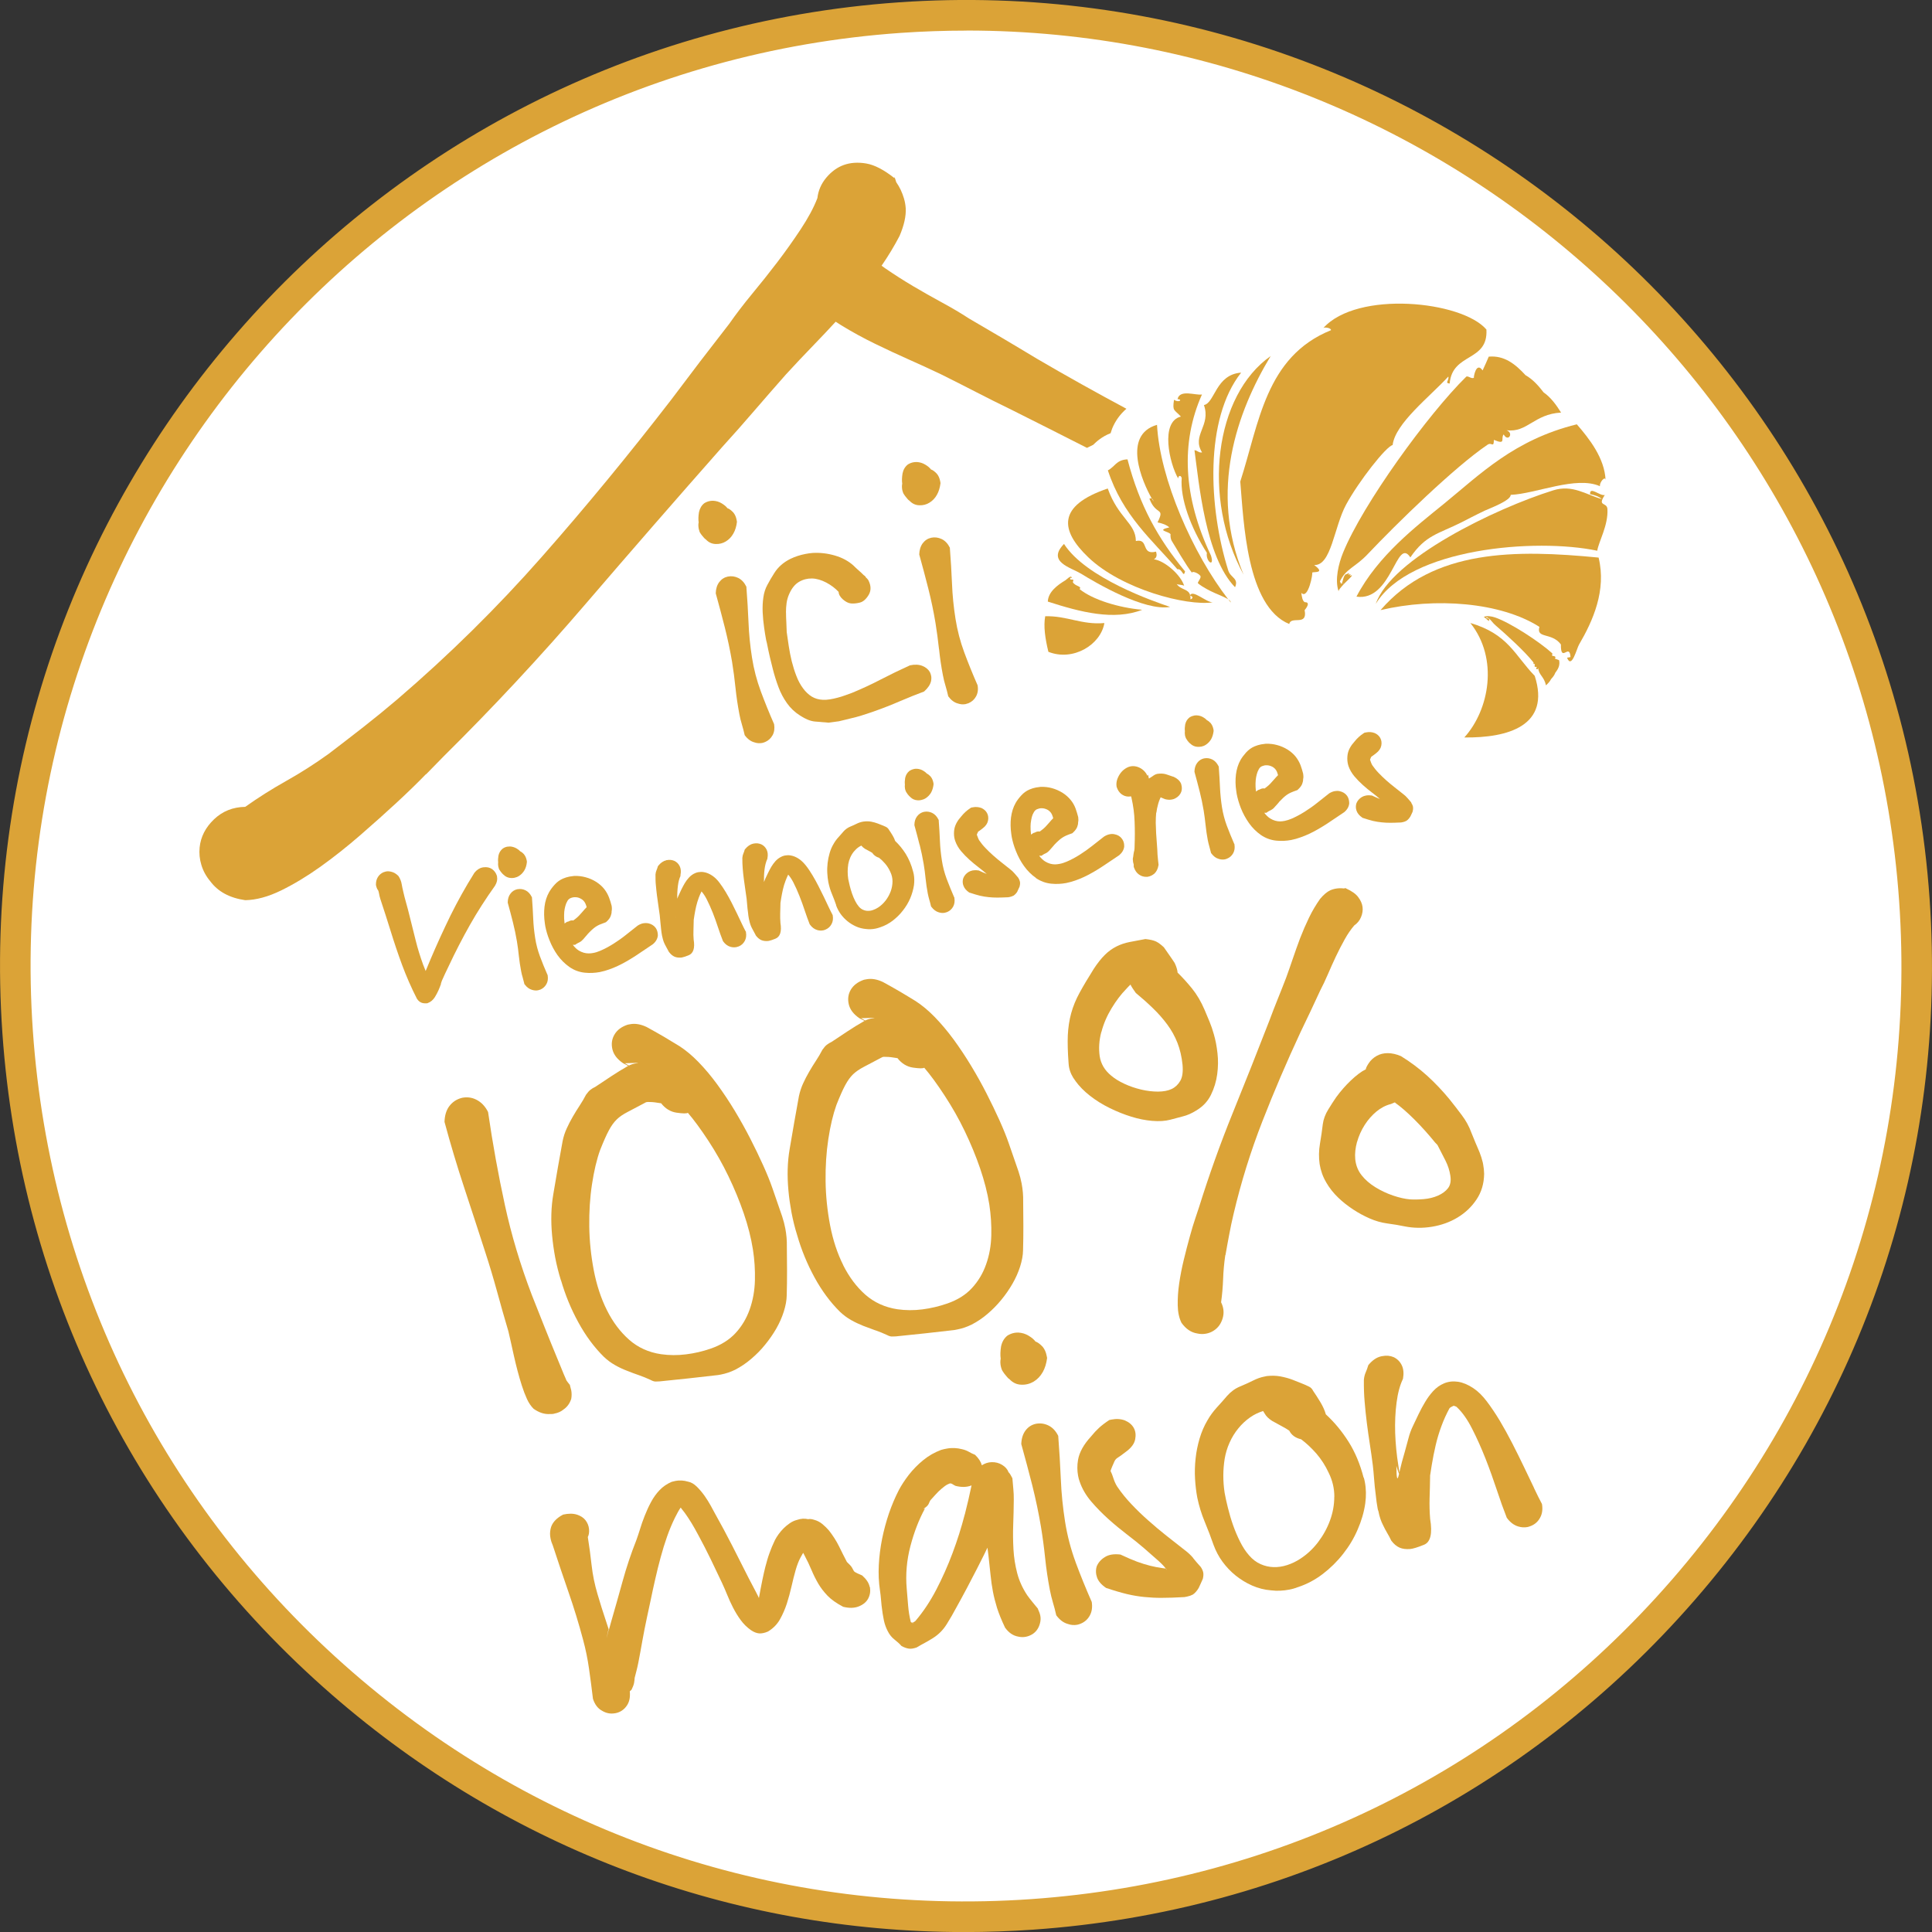 <?xml version="1.0" encoding="UTF-8"?><svg id="Calque_2" xmlns="http://www.w3.org/2000/svg" viewBox="0 0 304.29 304.3"><rect x="0" y="0" width="304.29" height="304.3" fill="#333333" stroke="none"/><defs><style>.cls-1{fill:#fff;}.cls-2{fill:#dba337;}</style></defs><g id="Calque_1-2"><path class="cls-1" d="M162.59,301.52c82.49-5.77,144.69-77.32,138.92-159.82C295.75,59.21,224.2-2.99,141.7,2.78,59.21,8.54-2.99,80.1,2.78,162.59c5.77,82.49,77.32,144.69,159.82,138.92"/><path class="cls-2" d="M151.92,304.3c-36.65,0-71.66-13.05-99.59-37.33C21.66,240.31,3.21,203.3,.38,162.76-5.48,79.07,57.85,6.23,141.53,.37c83.68-5.84,156.53,57.47,162.38,141.16,2.83,40.54-10.29,79.76-36.95,110.43-26.66,30.67-63.67,49.12-104.21,51.96-3.62,.25-7.24,.38-10.84,.38Zm.33-299.48c-3.44,0-6.89,.12-10.38,.36C60.83,10.84-.49,81.38,5.18,162.42c2.75,39.26,20.61,75.1,50.31,100.91,29.7,25.82,67.68,38.52,106.93,35.78,39.26-2.75,75.1-20.61,100.91-50.31s38.52-67.68,35.78-106.93C293.69,64.31,228.84,4.81,152.25,4.81Z"/><path class="cls-2" d="M87.28,222.65c.6-.11,1.09-.33,1.48-.66,.57-.39,.98-.95,1.21-1.67,.08-.46,.08-.91,0-1.35-.04-.19-.09-.38-.15-.57-.04-.22-.07-.33-.08-.34-.02-.01-.02,0-.02,.03-.18-.22-.29-.36-.33-.43-.04-.06-.1-.14-.17-.24-.05-.08-.07-.14-.08-.19-.25-.55-.49-1.12-.73-1.73-.24-.6-.47-1.15-.68-1.65-.68-1.64-1.35-3.29-2-4.93-.65-1.64-1.3-3.29-1.96-4.94-1.8-4.71-3.22-9.44-4.25-14.18-1.03-4.74-1.92-9.63-2.65-14.66-.45-.9-1.07-1.55-1.85-1.94-.69-.35-1.43-.45-2.22-.3l-.08,.02c-.81,.21-1.45,.64-1.94,1.28-.49,.64-.74,1.48-.77,2.5,.95,3.52,1.98,6.96,3.09,10.32,1.11,3.36,2.21,6.74,3.31,10.14,.68,2.08,1.3,4.15,1.87,6.23,.57,2.08,1.16,4.18,1.79,6.29,.11,.46,.24,1.01,.38,1.66,.14,.65,.3,1.37,.48,2.16,.17,.78,.37,1.58,.58,2.39,.21,.81,.44,1.59,.68,2.34,.24,.76,.51,1.46,.8,2.1,.29,.64,.65,1.16,1.06,1.56,.85,.6,1.71,.88,2.57,.82,.23,.01,.45,0,.67-.05"/><path class="cls-2" d="M92.81,193.14c-.03-2.31,.11-4.52,.43-6.62,.32-2.1,.74-3.9,1.28-5.39,.53-1.34,.99-2.38,1.38-3.1,.38-.72,.8-1.29,1.24-1.72,.44-.43,1.01-.81,1.7-1.17,.7-.36,1.62-.85,2.77-1.46,.1-.08,.24-.11,.42-.12,.19,0,.41,0,.68,.02,.27,.02,.55,.05,.82,.1,.24,.04,.43,.07,.6,.09,.67,.85,1.49,1.35,2.45,1.48,.97,.14,1.56,.15,1.76,.02,.94,1.09,2.01,2.55,3.21,4.37,1.19,1.82,2.26,3.7,3.19,5.64,.93,1.93,1.74,3.89,2.41,5.85,.67,1.96,1.15,3.86,1.44,5.69,.25,1.59,.35,3.21,.31,4.83-.04,1.63-.32,3.16-.82,4.58-.51,1.43-1.25,2.67-2.23,3.73-.98,1.06-2.28,1.88-3.89,2.44-1.27,.44-2.58,.75-3.91,.91-1.34,.17-2.64,.16-3.92-.02-1.98-.29-3.66-1.06-5.05-2.29-1.39-1.23-2.56-2.78-3.49-4.65-.94-1.87-1.62-3.96-2.07-6.28-.44-2.32-.68-4.63-.71-6.94m5.58-25.67c1.85-.07,2.5-.07,1.95-.01-.47,.06-.9,.18-1.28,.37-.19-.11-.41-.22-.66-.36m5.8,6.33s0,0-.05-.03c.02,0,.05,0,.07,.01-.03,0-.03,.01-.02,.02m-15.84,27.86c.67,2.3,1.57,4.51,2.73,6.62,1.15,2.11,2.49,3.92,4.02,5.43,.55,.52,1.13,.95,1.75,1.3,.61,.35,1.25,.65,1.91,.9,.65,.26,1.29,.5,1.91,.71,.62,.22,1.21,.46,1.77,.72,.34,.19,.64,.28,.87,.26,.24-.01,.43-.02,.57-.02,1.55-.16,3.09-.32,4.61-.48,1.52-.17,3.05-.34,4.6-.52l.45-.08c.76-.15,1.52-.4,2.27-.77,.87-.46,1.7-1.01,2.49-1.69,.79-.67,1.52-1.4,2.18-2.22,.66-.8,1.25-1.65,1.76-2.53,.51-.89,.91-1.79,1.2-2.71,.29-.92,.45-1.77,.46-2.57,.04-1.28,.05-2.56,.05-3.84,0-1.28-.02-2.56-.03-3.83,.02-.93-.06-1.88-.24-2.83-.12-.62-.28-1.26-.49-1.89-.51-1.49-1.01-2.94-1.51-4.38-.38-1.11-.88-2.34-1.49-3.69-.61-1.36-1.29-2.76-2.03-4.21-.74-1.45-1.56-2.91-2.44-4.38-.89-1.47-1.81-2.85-2.76-4.15-.95-1.3-1.94-2.48-2.96-3.53s-2.03-1.88-3.02-2.52c-.84-.52-1.68-1.02-2.54-1.53-.86-.5-1.73-.99-2.61-1.47-.93-.44-1.81-.59-2.62-.43l-.37,.07c-.96,.32-1.64,.83-2.06,1.54-.42,.7-.53,1.47-.34,2.31,.19,.84,.75,1.58,1.69,2.22,.27,.15,.54,.29,.8,.42-.03,.01-.05,.02-.08,.04-.89,.51-1.76,1.04-2.6,1.6-.84,.56-1.67,1.11-2.5,1.66-.29,.13-.54,.29-.76,.46-.22,.17-.45,.43-.7,.78-.31,.6-.65,1.17-1.01,1.72-.36,.55-.72,1.12-1.07,1.73-.35,.6-.67,1.22-.96,1.86-.29,.63-.51,1.3-.65,2.01-.5,2.72-.99,5.49-1.46,8.33-.35,2.01-.41,4.2-.19,6.55,.11,1.14,.27,2.28,.48,3.42,.23,1.2,.53,2.39,.9,3.6"/><path class="cls-2" d="M132.81,199.26c-.94-1.87-1.62-3.96-2.07-6.28-.44-2.32-.68-4.63-.71-6.94-.03-2.31,.11-4.52,.43-6.63,.32-2.11,.75-3.9,1.28-5.39,.53-1.34,.99-2.38,1.38-3.1,.39-.72,.8-1.3,1.24-1.72,.44-.42,1.01-.81,1.7-1.17,.69-.36,1.62-.85,2.77-1.46,.1-.07,.24-.12,.42-.12,.18,0,.41,0,.68,.02,.27,.02,.54,.05,.82,.1,.24,.04,.43,.07,.6,.09,.67,.85,1.49,1.35,2.45,1.49,.97,.14,1.56,.15,1.77,.02,.94,1.09,2.01,2.55,3.2,4.37,1.19,1.82,2.26,3.7,3.19,5.64,.93,1.94,1.74,3.89,2.41,5.85,.67,1.97,1.16,3.86,1.45,5.7,.24,1.59,.35,3.21,.31,4.83-.04,1.63-.31,3.16-.82,4.58-.5,1.43-1.25,2.67-2.23,3.73-.98,1.07-2.28,1.88-3.9,2.44-1.27,.44-2.58,.75-3.91,.92-1.34,.17-2.64,.16-3.92-.02-1.97-.3-3.66-1.07-5.06-2.3-1.39-1.23-2.55-2.78-3.49-4.65m2.81-38.89c1.85-.07,2.5-.08,1.95-.01-.47,.05-.9,.18-1.28,.37-.19-.11-.41-.22-.66-.36m5.8,6.33s0,0-.05-.03c.02,0,.05,0,.07,.01-.03,0-.03,.01-.02,.02m-3.52,42.83c.62,.22,1.21,.46,1.77,.72,.35,.19,.64,.27,.87,.25,.24-.01,.42-.02,.57-.02,1.55-.15,3.09-.31,4.61-.48,1.52-.16,3.05-.34,4.6-.52l.45-.09c.76-.14,1.52-.4,2.27-.77,.88-.45,1.71-1.01,2.49-1.68,.79-.67,1.52-1.41,2.18-2.22,.66-.8,1.25-1.65,1.76-2.54,.51-.88,.91-1.79,1.2-2.7,.29-.92,.45-1.77,.46-2.56,.04-1.28,.05-2.56,.05-3.84,0-1.28-.01-2.56-.03-3.83,.02-.93-.06-1.88-.24-2.84-.12-.63-.28-1.26-.49-1.89-.51-1.49-1.01-2.94-1.51-4.37-.38-1.11-.88-2.34-1.49-3.7-.61-1.35-1.29-2.76-2.03-4.21-.74-1.46-1.56-2.92-2.44-4.38-.89-1.47-1.81-2.85-2.76-4.15-.96-1.3-1.94-2.47-2.96-3.52-1.02-1.05-2.03-1.88-3.02-2.52-.83-.52-1.68-1.02-2.53-1.53-.86-.5-1.73-.99-2.61-1.47-.93-.44-1.8-.59-2.62-.43l-.37,.07c-.95,.33-1.64,.84-2.06,1.54-.42,.7-.53,1.47-.34,2.31,.19,.84,.75,1.58,1.69,2.22,.27,.15,.54,.28,.8,.41-.02,.01-.05,.02-.08,.04-.89,.51-1.76,1.04-2.6,1.6-.84,.56-1.67,1.11-2.5,1.66-.29,.13-.54,.3-.76,.46-.22,.17-.45,.43-.7,.79-.31,.6-.65,1.17-1.01,1.72-.36,.55-.72,1.12-1.07,1.73-.35,.6-.67,1.22-.96,1.85-.29,.63-.51,1.31-.66,2.01-.5,2.72-.98,5.49-1.46,8.33-.35,2.02-.41,4.2-.19,6.55,.1,1.14,.27,2.28,.48,3.43,.23,1.2,.52,2.4,.9,3.6,.66,2.3,1.57,4.51,2.72,6.62,1.15,2.11,2.49,3.92,4.02,5.43,.55,.52,1.13,.95,1.75,1.3,.62,.35,1.25,.65,1.91,.91,.65,.25,1.29,.49,1.91,.71"/><path class="cls-2" d="M193.01,197.69c.19-1.08,.38-2.16,.59-3.24,.2-1.09,.43-2.16,.68-3.22,1.18-5.02,2.7-9.89,4.54-14.61,1.84-4.72,3.85-9.41,6.03-14.09,.53-1.09,1.05-2.18,1.56-3.26,.51-1.09,1.02-2.17,1.52-3.26,.41-.78,.82-1.65,1.22-2.58,.4-.94,.82-1.86,1.25-2.78,.43-.91,.9-1.82,1.39-2.7,.49-.88,1-1.61,1.51-2.2,.47-.32,.83-.75,1.06-1.3,.23-.55,.31-1.09,.24-1.61-.07-.52-.3-1.04-.68-1.54-.37-.51-1.03-.97-1.96-1.39,.06-.01,.07-.02,.06-.03-.02,0-.15,0-.39,.05-.44-.06-.89-.04-1.35,.05-.24,.05-.48,.12-.72,.22-.55,.25-1.09,.71-1.65,1.38-.64,.91-1.23,1.89-1.74,2.95s-.98,2.14-1.4,3.23c-.41,1.1-.8,2.18-1.16,3.25-.36,1.07-.71,2.06-1.04,2.97-.43,1.13-.88,2.25-1.33,3.37-.45,1.12-.89,2.25-1.32,3.41-1.89,4.88-3.82,9.73-5.78,14.57-1.96,4.83-3.72,9.77-5.3,14.82-.11,.33-.3,.91-.58,1.74-.28,.83-.58,1.81-.88,2.92-.31,1.12-.62,2.31-.93,3.59-.31,1.27-.55,2.52-.73,3.74-.18,1.22-.25,2.37-.23,3.45,.02,1.08,.22,2,.59,2.75,.7,.97,1.52,1.53,2.48,1.68,.47,.11,.94,.12,1.4,.03,.43-.08,.85-.24,1.22-.49,.68-.44,1.14-1.09,1.39-1.94,.25-.85,.16-1.69-.25-2.51,.17-1.2,.27-2.42,.32-3.66,.04-1.26,.16-2.5,.34-3.76"/><path class="cls-2" d="M213.74,179.85c.27-.95,.67-1.84,1.19-2.66,.52-.82,1.14-1.52,1.84-2.11,.71-.59,1.48-.99,2.31-1.2,.52-.24,.73-.31,.64-.21,.88,.62,1.89,1.5,3.02,2.62,1.13,1.13,2.23,2.35,3.3,3.67,.12,.12,.23,.23,.34,.35,.03,.05,.06,.11,.09,.16,.4,.77,.8,1.54,1.19,2.32,.39,.77,.65,1.57,.77,2.39,.13,.82,0,1.48-.37,1.96-.37,.48-.9,.87-1.58,1.17-.68,.3-1.43,.48-2.24,.55-.82,.07-1.54,.08-2.17,.04-.81-.07-1.69-.27-2.66-.6-.97-.33-1.89-.76-2.77-1.3-.88-.54-1.61-1.17-2.18-1.89-.58-.73-.91-1.57-1.01-2.54-.08-.86,.02-1.77,.28-2.72m-4.85,6.39c.52,.89,1.15,1.68,1.87,2.37,.72,.7,1.52,1.32,2.37,1.88,.85,.56,1.71,1.02,2.57,1.4,.93,.41,1.87,.68,2.85,.81,.97,.13,1.88,.28,2.73,.46,1.38,.27,2.8,.29,4.27,.05,1.46-.24,2.81-.72,4.02-1.45,1.21-.73,2.21-1.67,2.99-2.84,.78-1.16,1.18-2.51,1.2-4.04-.01-.5-.06-.99-.15-1.46l-.06-.32c-.14-.57-.31-1.11-.52-1.64-.21-.52-.43-1.04-.66-1.55-.22-.51-.42-1-.6-1.47-.36-1-.88-1.96-1.56-2.85-.68-.9-1.31-1.72-1.9-2.45-1.1-1.34-2.28-2.58-3.52-3.71-1.25-1.13-2.62-2.16-4.13-3.09-.73-.31-1.43-.47-2.08-.47-.65,0-1.23,.14-1.76,.44-.52,.3-.93,.68-1.24,1.15-.31,.47-.46,.79-.45,.95-.73,.36-1.51,.95-2.36,1.76-.85,.81-1.62,1.69-2.31,2.64-.38,.55-.8,1.2-1.26,1.95-.46,.75-.75,1.52-.85,2.3-.12,1.01-.27,2.04-.45,3.09-.18,1.05-.2,2.12-.05,3.19,.17,1.04,.51,2,1.04,2.89"/><path class="cls-2" d="M173.47,162.55c.34-1.31,.88-2.56,1.61-3.76,.73-1.2,1.48-2.18,2.23-2.95,.26-.29,.5-.54,.74-.77,.15,.32,.43,.76,.84,1.32,.97,.8,1.87,1.6,2.7,2.41,.83,.8,1.58,1.65,2.24,2.54,.66,.89,1.2,1.85,1.61,2.89,.41,1.04,.68,2.2,.81,3.47,.1,1.11-.02,1.96-.36,2.54-.34,.59-.79,1.01-1.36,1.28-.57,.27-1.28,.4-2.12,.41-.85,0-1.74-.1-2.67-.32-.93-.22-1.81-.52-2.65-.91-.84-.39-1.53-.82-2.07-1.28-1.04-.85-1.64-1.88-1.82-3.08-.17-1.21-.09-2.47,.25-3.78m-4.08,7.68c.61,.84,1.38,1.63,2.31,2.35,.93,.73,1.96,1.37,3.1,1.93,1.14,.56,2.27,1.01,3.4,1.36,1.12,.35,2.23,.57,3.3,.66,1.08,.09,2.02,.03,2.83-.18,.64-.18,1.31-.35,2-.53,.69-.17,1.36-.47,2.01-.87,1.09-.63,1.89-1.47,2.4-2.51,.51-1.04,.84-2.13,.99-3.26,.15-1.13,.17-2.24,.04-3.33-.12-1.09-.31-2.08-.57-2.96-.19-.7-.42-1.36-.68-1.99-.26-.63-.52-1.24-.77-1.84-.56-1.31-1.22-2.43-1.98-3.37-.76-.94-1.52-1.77-2.28-2.51-.03-.42-.18-.92-.46-1.52-.28-.42-.55-.83-.83-1.22-.27-.39-.56-.8-.87-1.25-.45-.42-.86-.73-1.23-.91-.38-.18-.93-.31-1.68-.39-.95,.18-1.79,.34-2.49,.47-.71,.14-1.39,.36-2.05,.69-.66,.33-1.28,.77-1.84,1.33-.57,.56-1.15,1.29-1.74,2.19-.91,1.45-1.66,2.7-2.24,3.77-.59,1.07-1.03,2.15-1.33,3.24-.3,1.09-.47,2.24-.53,3.45-.05,1.21-.01,2.68,.12,4.4,.01,.22,.04,.43,.07,.62,.15,.79,.49,1.52,1.01,2.18"/><path class="cls-2" d="M95.83,256.63s.02,.05,.03,.08c-.08,.29-.15,.59-.22,.89-.17,.7-.1,.38,.19-.97m41.14-6.7c-.11-.6-.51-1.2-1.17-1.79-.65-.28-1.03-.46-1.14-.54-.11-.07-.18-.15-.22-.24-.04-.09-.13-.24-.25-.46-.12-.21-.39-.51-.8-.89-.42-.8-.84-1.64-1.26-2.5-.43-.86-.96-1.68-1.58-2.47-.28-.33-.62-.66-1.01-.99-.4-.33-.84-.56-1.31-.68-.36-.12-.67-.16-.95-.1-.55-.13-1.14-.1-1.77,.12-.39,.1-.76,.27-1.12,.52-.36,.25-.68,.51-.96,.79-.28,.28-.55,.59-.79,.92-.24,.34-.44,.65-.58,.93-.34,.71-.63,1.39-.86,2.05-.24,.65-.45,1.39-.66,2.19-.28,1.1-.62,2.73-1.01,4.9-.05-.14-.19-.41-.4-.82-.38-.74-.77-1.49-1.18-2.25-.89-1.76-1.77-3.51-2.64-5.21-.87-1.71-1.79-3.41-2.73-5.09-.15-.28-.36-.67-.64-1.18-.28-.51-.6-1.02-.95-1.52-.36-.51-.76-.99-1.21-1.44-.45-.45-.92-.73-1.41-.82-.68-.2-1.33-.24-1.96-.12-.21,.04-.42,.09-.62,.15-.73,.31-1.36,.74-1.89,1.29-.53,.55-.98,1.18-1.36,1.89-.38,.7-.71,1.43-1,2.17-.29,.73-.54,1.44-.74,2.11-.21,.67-.4,1.24-.57,1.71-.84,2.12-1.56,4.27-2.16,6.45-.6,2.18-1.22,4.36-1.85,6.54-.11,.39-.22,.77-.32,1.16-.07-.22-.22-.68-.45-1.37-.47-1.39-.91-2.8-1.33-4.23-.45-1.51-.77-3.04-.94-4.57-.17-1.53-.37-3.02-.6-4.46,.17-.32,.24-.74,.19-1.26-.05-.52-.24-.97-.55-1.38-.32-.41-.77-.7-1.37-.89-.6-.19-1.32-.19-2.17,0-1.13,.6-1.79,1.36-1.97,2.28-.1,.47-.11,.96,0,1.47,.07,.37,.19,.74,.36,1.12,.81,2.47,1.63,4.93,2.48,7.37,.85,2.45,1.61,4.93,2.28,7.45,.41,1.51,.72,3.03,.94,4.58,.22,1.55,.43,3.13,.62,4.74,.29,.9,.77,1.53,1.43,1.88,.65,.4,1.35,.53,2.08,.39h.03c.76-.15,1.36-.55,1.8-1.2,.41-.6,.55-1.35,.46-2.25,.16-.13,.24-.21,.25-.23,0-.02,.01-.02,.02,0,.22-.45,.36-.82,.41-1.11,.05-.31,.08-.55,.09-.78,.09-.38,.19-.76,.3-1.17,.1-.4,.2-.82,.28-1.24,.23-1.19,.45-2.37,.65-3.53,.21-1.16,.44-2.33,.69-3.5,.19-.88,.4-1.83,.62-2.89,.22-1.06,.45-2.15,.71-3.26,.25-1.11,.53-2.24,.84-3.38,.31-1.15,.65-2.25,1.02-3.3,.37-1.05,.78-2.02,1.22-2.92,.35-.71,.65-1.25,.92-1.63,.04,.06,.09,.14,.16,.22,.31,.36,.64,.82,1.01,1.38,.37,.56,.71,1.12,1.02,1.67,.31,.55,.52,.94,.63,1.15,.66,1.22,1.29,2.44,1.89,3.68,.59,1.24,1.19,2.48,1.78,3.73,.29,.61,.56,1.26,.84,1.93,.27,.67,.57,1.33,.92,2.01,.35,.68,.74,1.33,1.2,1.95,.45,.62,.99,1.15,1.63,1.6,.44,.3,.86,.46,1.26,.5,.4,.03,.87-.06,1.4-.29,.81-.49,1.44-1.12,1.88-1.9,.44-.77,.8-1.61,1.09-2.48,.28-.88,.53-1.78,.74-2.71,.21-.92,.42-1.78,.65-2.58,.23-.8,.49-1.47,.78-2.01,.19-.35,.32-.58,.41-.72,.05,.09,.11,.21,.18,.34,.45,.85,.83,1.64,1.14,2.39,.31,.74,.66,1.44,1.05,2.11,.39,.67,.88,1.3,1.46,1.91,.58,.6,1.4,1.19,2.47,1.75,.93,.23,1.74,.22,2.43-.05,.69-.27,1.19-.67,1.49-1.21,.3-.55,.4-1.15,.3-1.8v-.03Z"/><path class="cls-2" d="M143.61,255.58s.02,0,.02,.01c.03,0,.07-.02,.14-.05-.01-.02-.02-.04-.04-.06-.07,.05-.1,.08-.12,.1"/><path class="cls-2" d="M151.95,238.52c-.53,2.05-1.17,4.08-1.92,6.08-.75,2.01-1.61,3.93-2.57,5.78-.96,1.84-2.04,3.46-3.23,4.86-.08,.11-.22,.21-.45,.3t0,0c.07,.11,.04,.14-.09,.07-.02-.01-.03-.02-.05-.03-.03,0-.04,0-.02-.01-.1-.05-.17-.1-.17-.11-.21-.84-.35-1.71-.42-2.57-.07-.88-.14-1.75-.22-2.65-.2-2.28,0-4.52,.58-6.73,.58-2.21,1.34-4.17,2.28-5.9l-.24,.04c.45-.28,.73-.54,.84-.8,.11-.26,.19-.45,.27-.56,.16-.17,.41-.45,.74-.82,.33-.37,.68-.72,1.04-1.02,.36-.31,.67-.53,.93-.66,.26-.13,.42-.18,.47-.15,.1,0,.2,.05,.31,.12,.11,.08,.27,.17,.48,.27,.93,.23,1.74,.21,2.43-.05,.03-.01,.05-.03,.08-.04-.3,1.47-.66,3-1.06,4.57m11.53,14.88c-.31-.39-.62-.76-.92-1.12-.29-.35-.55-.69-.79-1.03-.74-1.12-1.27-2.29-1.58-3.5-.31-1.2-.51-2.44-.58-3.71-.07-1.27-.09-2.56-.04-3.88,.05-1.33,.08-2.65,.09-3.96,0-.58-.01-1.13-.07-1.66-.05-.53-.1-1.09-.15-1.71-.12-.24-.23-.44-.33-.6-.1-.16-.2-.28-.29-.36-.15-.45-.49-.83-.99-1.14-.5-.31-1.06-.45-1.68-.43-.54,.02-1.05,.19-1.52,.49-.15-.55-.5-1.1-1.07-1.65-.36-.14-.69-.3-.99-.48-.3-.17-.63-.3-1.01-.39-.83-.22-1.66-.26-2.49-.1-.25,.04-.54,.11-.86,.2-1.03,.39-1.97,.92-2.81,1.61-.85,.69-1.6,1.46-2.27,2.31-.66,.86-1.18,1.66-1.57,2.4-.59,1.14-1.11,2.37-1.56,3.67-.44,1.3-.8,2.64-1.08,4.01-.27,1.37-.45,2.74-.52,4.14-.07,1.39-.01,2.7,.18,3.96,.08,.53,.14,1.06,.18,1.6,.04,.53,.1,1.06,.18,1.6,.04,.32,.09,.66,.16,1.01l.12,.63c.13,.57,.33,1.12,.6,1.63,.27,.53,.61,.95,1.03,1.28,.42,.33,.8,.67,1.13,1.04,.43,.23,.81,.36,1.15,.41,.34,.05,.75-.02,1.22-.18,.47-.28,.92-.53,1.33-.75,.41-.22,.83-.47,1.26-.74,.87-.55,1.59-1.27,2.15-2.17s1.05-1.74,1.47-2.54c1.16-2.08,2.26-4.16,3.31-6.22,.9-1.76,1.44-2.86,1.64-3.3,.05,.38,.1,.76,.15,1.14,.13,1.21,.24,2.27,.34,3.16,.09,.89,.21,1.76,.37,2.6,.16,.84,.38,1.7,.65,2.58,.28,.88,.7,1.92,1.26,3.1,.58,.82,1.28,1.29,2.1,1.43,.4,.09,.79,.1,1.18,.02,.37-.07,.71-.21,1.04-.41,.57-.37,.96-.91,1.16-1.62,.13-.44,.16-.86,.08-1.27-.06-.32-.19-.68-.38-1.08"/><path class="cls-2" d="M157.63,215.19c.03,.16,.09,.36,.19,.61,.07,.11,.12,.2,.16,.26,.04,.06,.1,.16,.2,.29,.16,.18,.29,.35,.42,.51,.12,.16,.27,.29,.43,.4,.51,.53,1.12,.81,1.83,.83,.71,.03,1.36-.14,1.95-.49,.59-.36,1.06-.86,1.42-1.49,.36-.63,.58-1.38,.69-2.23l-.07-.34c-.11-.58-.32-1.05-.63-1.42-.42-.45-.8-.72-1.13-.83-.23-.31-.59-.62-1.09-.92-.5-.3-1.03-.46-1.62-.49-.24,0-.45,.01-.63,.05-.37,.07-.73,.21-1.07,.42-.52,.41-.85,.97-1.01,1.7-.12,.74-.14,1.39-.06,1.95-.08,.35-.07,.75,.02,1.22"/><path class="cls-2" d="M169.42,246.07c-.76-2.06-1.32-4.19-1.67-6.39-.35-2.23-.58-4.46-.67-6.7-.1-2.24-.23-4.52-.41-6.83-.39-.79-.91-1.33-1.55-1.64-.65-.31-1.3-.39-1.97-.26-.66,.14-1.21,.49-1.63,1.05s-.64,1.27-.67,2.14c.61,2.18,1.18,4.34,1.73,6.49,.54,2.16,1,4.34,1.37,6.53,.27,1.65,.49,3.3,.66,4.95,.17,1.65,.42,3.32,.74,5,.13,.69,.3,1.35,.48,1.97,.19,.63,.37,1.3,.53,2.03,.54,.73,1.16,1.19,1.84,1.37,.48,.17,.97,.21,1.46,.12,.16-.03,.35-.09,.57-.18,.62-.26,1.1-.69,1.42-1.29,.33-.6,.42-1.31,.3-2.12-.93-2.11-1.78-4.2-2.54-6.25"/><path class="cls-2" d="M183.62,247.09s.03,0,.05,0c.19,.25,.17,.25-.05,0m4.32-1.69c-.39-.47-.85-.9-1.37-1.28-.96-.74-1.92-1.5-2.89-2.27-.97-.77-1.92-1.57-2.84-2.39-.92-.81-1.8-1.66-2.63-2.54-.84-.88-1.59-1.81-2.25-2.78-.24-.38-.44-.82-.59-1.29-.15-.48-.3-.86-.46-1.17,.04-.15,.13-.4,.27-.73,.14-.34,.26-.61,.36-.82,.12-.24,.29-.42,.51-.55,.21-.12,.69-.47,1.43-1.04,.74-.57,1.18-1.18,1.31-1.85,.13-.66,.07-1.25-.21-1.77-.28-.52-.75-.92-1.4-1.2-.64-.24-1.35-.29-2.11-.14l-.35,.07c-.66,.43-1.2,.85-1.63,1.24-.43,.4-.84,.84-1.25,1.35-1.15,1.25-1.84,2.48-2.05,3.69-.15,.87-.14,1.7,.01,2.51,.06,.33,.14,.64,.25,.92,.37,1.1,.98,2.14,1.81,3.12,.83,.97,1.74,1.9,2.72,2.78,.98,.88,1.97,1.69,2.96,2.45,.99,.76,1.86,1.45,2.61,2.1,.8,.71,1.41,1.23,1.8,1.58,.4,.34,.73,.64,.98,.89,.25,.24,.48,.51,.69,.77-.11-.02-.28-.04-.52-.07-.67-.09-1.33-.22-1.97-.38-.64-.16-1.32-.37-2.03-.63-.7-.26-1.58-.64-2.63-1.13-1.01-.12-1.82,0-2.44,.39-.62,.38-1.05,.87-1.3,1.47-.13,.43-.15,.87-.07,1.3,.03,.14,.07,.29,.12,.44,.21,.61,.69,1.16,1.43,1.66,1.28,.43,2.38,.75,3.3,.97,.92,.22,1.84,.37,2.74,.46,.9,.09,1.84,.14,2.8,.13,.97,0,2.14-.04,3.51-.12l.45-.09c.3-.06,.59-.16,.87-.31,.34-.23,.64-.58,.91-1.03,.1-.21,.21-.44,.32-.69,.11-.25,.22-.5,.34-.77,.09-.4,.11-.72,.06-.98-.05-.25-.17-.54-.38-.86-.43-.47-.83-.94-1.22-1.42"/><path class="cls-2" d="M210.15,235.72c0,1.29-.23,2.55-.68,3.77-.45,1.22-1.08,2.36-1.88,3.41-.8,1.05-1.73,1.91-2.77,2.59-.66,.44-1.36,.77-2.09,1.01-.73,.24-1.45,.34-2.14,.32-.7-.02-1.38-.17-2.05-.47-.66-.29-1.27-.75-1.82-1.39-.52-.59-.99-1.31-1.41-2.15-.42-.84-.79-1.71-1.11-2.62-.32-.91-.58-1.81-.8-2.7-.22-.89-.4-1.68-.52-2.37-.28-1.84-.27-3.63,.01-5.38,.15-.86,.4-1.71,.77-2.53,.37-.83,.83-1.57,1.37-2.23,.54-.67,1.16-1.25,1.86-1.74,.62-.44,1.31-.77,2.05-1,.06,.08,.15,.22,.26,.42,.23,.41,.62,.79,1.17,1.14,.51,.29,1,.56,1.48,.81,.48,.26,.89,.49,1.21,.72,.35,.7,.97,1.15,1.87,1.36,.84,.63,1.64,1.38,2.41,2.26,.76,.89,1.41,1.89,1.94,3.04,.59,1.2,.88,2.45,.88,3.74m-11.27-13.55s-.03,0-.04,0c0-.03,.02-.03,.04,0m.57-.11s0,0,0,0c.03,0,.02,0,0,0m15.31,10.67c-.55-2.14-1.34-4.03-2.37-5.66-1.03-1.63-2.22-3.07-3.58-4.32-.16-.59-.45-1.24-.87-1.94-.42-.69-.79-1.27-1.12-1.74-.16-.33-.38-.56-.67-.69-.29-.14-.55-.26-.78-.36-.6-.24-1.2-.48-1.81-.72-.6-.23-1.25-.4-1.93-.53-.68-.12-1.38-.13-2.11-.05l-.38,.08c-.58,.11-1.18,.32-1.81,.64-.61,.31-1.29,.61-2.05,.93-.75,.31-1.42,.8-2.01,1.46-.51,.6-1.05,1.21-1.62,1.83-.57,.63-1.08,1.31-1.5,2.06-.51,.86-.91,1.8-1.22,2.83-.3,1.03-.52,2.08-.63,3.15-.12,1.07-.15,2.14-.09,3.19,.06,1.05,.18,2.04,.35,2.96,.28,1.34,.67,2.61,1.18,3.83,.51,1.22,.97,2.44,1.4,3.67,.35,.94,.81,1.82,1.4,2.62,.59,.8,1.27,1.53,2.07,2.17,.79,.63,1.66,1.17,2.6,1.58,.94,.41,1.93,.67,2.97,.75,.96,.12,1.9,.07,2.85-.11,.49-.09,.97-.23,1.46-.42,1.37-.46,2.65-1.14,3.84-2.05,1.19-.91,2.26-1.96,3.2-3.16,.94-1.19,1.71-2.47,2.29-3.83,.59-1.35,1-2.73,1.2-4.13,.16-1.18,.14-2.31-.07-3.39-.04-.23-.1-.46-.17-.69"/><path class="cls-2" d="M228.94,221.44s0,0,.01,0c0-.01,0-.01-.01,0"/><path class="cls-2" d="M219.93,230.88c.22,.76,.36,1.17,.43,1.23,0,.02-.01,.05-.02,.07-.26,1.19-.4,.75-.41-1.3m21.67,3.45c-.48-1.02-1.01-2.13-1.59-3.32-.57-1.19-1.18-2.42-1.83-3.69-.65-1.26-1.3-2.45-1.97-3.57-.67-1.11-1.35-2.12-2.03-3.02-.68-.9-1.38-1.59-2.1-2.07-.82-.56-1.63-.9-2.42-1.03-.79-.12-1.52-.04-2.2,.24-.68,.28-1.25,.7-1.74,1.23-.48,.53-.9,1.1-1.26,1.71-.36,.6-.71,1.24-1.02,1.89-.32,.66-.61,1.28-.88,1.85-.31,.63-.56,1.31-.74,2.03-.19,.72-.37,1.4-.56,2.06-.33,1.09-.62,2.2-.87,3.3-.01-.2-.06-.57-.15-1.13-.28-1.72-.44-3.42-.5-5.12-.05-1.7,.02-3.3,.22-4.79,.19-1.49,.53-2.74,1.01-3.74,.15-.84,.09-1.55-.19-2.13-.28-.58-.71-1.01-1.28-1.28-.54-.23-1.14-.29-1.79-.16l-.17,.03c-.73,.16-1.41,.63-2.03,1.39-.13,.44-.27,.82-.42,1.16-.15,.34-.24,.72-.28,1.16-.01,1.17,.02,2.32,.12,3.44,.09,1.12,.21,2.24,.35,3.36,.14,1.12,.3,2.23,.47,3.33,.17,1.1,.33,2.21,.47,3.33,.07,.61,.14,1.32,.2,2.15,.06,.83,.15,1.66,.26,2.5,.07,.72,.17,1.45,.3,2.16,.03,.16,.07,.3,.12,.41,.16,.85,.41,1.59,.74,2.22,.2,.42,.41,.82,.64,1.21,.23,.38,.45,.79,.64,1.2,.41,.55,.85,.91,1.31,1.11,.45,.2,1.02,.27,1.67,.22,.43-.04,1.15-.25,2.18-.67,1.03-.41,1.35-1.77,.97-4.06-.09-1.1-.12-2.19-.09-3.26,.03-1.07,.07-2.18,.08-3.34,0-.1,0-.17,0-.23,0-.06,.09-.62,.26-1.66,.17-1.05,.38-2.09,.62-3.13,.24-1.04,.55-2.05,.91-3.02,.36-.99,.79-1.91,1.26-2.79,.05-.08,.18-.17,.38-.27,.14-.07,.22-.1,.25-.11-.08-.04-.03-.04,.16,.01,.2,.06,.34,.13,.4,.21,.85,.8,1.64,1.92,2.38,3.38,.75,1.46,1.44,3.02,2.1,4.68,.65,1.65,1.24,3.31,1.79,4.96,.54,1.65,1.07,3.11,1.57,4.38,.52,.71,1.12,1.17,1.81,1.37,.48,.15,.97,.18,1.45,.09,.16-.03,.35-.1,.58-.19,.62-.26,1.09-.69,1.41-1.29,.33-.6,.43-1.32,.29-2.15-.37-.69-.8-1.55-1.28-2.57"/><path class="cls-2" d="M67.13,121.93c1.27-1.31,2.17-2.23,2.68-2.74,7.85-7.77,15.33-15.8,22.43-24.08,7.1-8.27,14.27-16.51,21.51-24.71,1.73-1.9,3.42-3.81,5.06-5.72,1.64-1.91,3.3-3.8,4.97-5.7,1.37-1.5,2.88-3.09,4.52-4.79,1.11-1.14,2.21-2.32,3.32-3.52,.29,.19,.59,.38,.89,.57,1.73,1.06,3.51,2.03,5.32,2.91,1.81,.88,3.61,1.72,5.39,2.51,1.78,.79,3.43,1.55,4.94,2.27,1.87,.92,3.72,1.87,5.57,2.82,1.85,.95,3.72,1.89,5.64,2.82,3.95,1.98,7.9,3.97,11.83,5.97l.98-.48s.02-.03,.04-.04c.46-.45,1.33-1.26,2.7-1.79,.08-.24,.15-.48,.24-.72,.5-1.23,1.27-2.28,2.25-3.13-4.72-2.53-9.43-5.15-14.11-7.89-1.78-1.08-3.57-2.14-5.35-3.2-1.78-1.05-3.56-2.09-5.34-3.13-1.28-.84-2.69-1.67-4.24-2.51-1.54-.84-3.07-1.7-4.57-2.59-1.5-.89-2.97-1.83-4.41-2.82-.19-.13-.36-.26-.54-.39,1.06-1.54,2-3.1,2.83-4.69,.71-1.66,1.04-3.12,.97-4.37-.04-.54-.13-1.05-.28-1.55-.28-.94-.68-1.79-1.21-2.54-.15-.5-.24-.76-.28-.78-.04-.02-.04,.03,0,.14-1.66-1.32-3.15-2.09-4.45-2.31-1.3-.22-2.48-.14-3.52,.23-1.04,.37-1.96,1.04-2.77,2-.8,.96-1.27,2.04-1.4,3.22-.58,1.51-1.46,3.14-2.63,4.91-1.17,1.77-2.4,3.5-3.68,5.18-1.28,1.68-2.61,3.35-3.96,4.98-1.36,1.65-2.57,3.23-3.63,4.75-1.53,1.97-3.06,3.95-4.59,5.94-1.52,2-3.04,4.01-4.56,6.03-6.6,8.55-13.38,16.8-20.37,24.73-6.99,7.94-14.58,15.43-22.78,22.46-1.74,1.48-3.52,2.93-5.33,4.35-1.82,1.42-3.64,2.82-5.46,4.21-2.14,1.54-4.36,2.96-6.64,4.24-2.28,1.28-4.45,2.65-6.49,4.1-1.93,.03-3.56,.68-4.91,1.96-1.34,1.28-2.1,2.76-2.27,4.44-.09,.93,0,1.84,.27,2.73,.28,.95,.75,1.81,1.4,2.58,1.21,1.64,3.04,2.63,5.51,2.99,1.75-.03,3.64-.55,5.67-1.54,2.03-1,4.09-2.24,6.19-3.74,2.09-1.5,4.18-3.15,6.24-4.94,2.07-1.8,3.99-3.51,5.77-5.16,1.78-1.65,3.3-3.13,4.58-4.45"/><path class="cls-2" d="M76.12,137.15s.06-.01,.09-.01c-.04,0-.07,0-.11,.02,0,0,.01,0,.02,0m-6.68,17.76c.11-.35,.16-.46,.17-.49,.15-.34,.33-.71,.5-1.1,.2-.42,.38-.8,.55-1.15,1.05-2.24,2.18-4.43,3.35-6.5,1.17-2.07,2.5-4.14,3.95-6.17l.02-.02v-.02c.29-.48,.39-.95,.3-1.4v-.08s-.02-.02-.02-.02v-.03c-.14-.44-.39-.79-.75-1.05-.37-.26-.83-.36-1.36-.29-.04,0-.09,.01-.13,.02-.49,.09-.92,.37-1.29,.83l-.02,.03-.02,.03c-1.37,2.18-2.62,4.43-3.73,6.67-1.1,2.25-2.16,4.57-3.15,6.9-.18,.45-.43,1.05-.77,1.85-.14-.33-.27-.66-.4-1-.46-1.27-.86-2.55-1.17-3.81-.32-1.29-.65-2.61-.98-3.92-.16-.65-.33-1.32-.52-1.98-.18-.64-.35-1.28-.49-1.92h0s0-.02,0-.02c-.08-.31-.15-.65-.21-1-.07-.45-.24-.88-.5-1.28l-.04-.05-.04-.04c-.33-.32-.69-.53-1.07-.61-.3-.08-.58-.09-.84-.04-.13,.03-.26,.07-.39,.12-.36,.16-.66,.41-.87,.75-.21,.33-.31,.72-.31,1.16v.11s.03,.1,.03,.1c.03,.17,.08,.3,.13,.41,.03,.09,.07,.19,.17,.28,.07,.14,.12,.31,.15,.51,.05,.31,.13,.62,.22,.91,.27,.85,.54,1.69,.82,2.51,.26,.82,.53,1.66,.79,2.5,.56,1.82,1.17,3.63,1.82,5.39,.66,1.77,1.43,3.54,2.32,5.28l.02,.03,.02,.03c.18,.27,.4,.45,.65,.56,.23,.1,.51,.13,.85,.11h.08s.07-.03,.07-.03c.47-.16,.84-.48,1.13-.93,.23-.36,.42-.74,.59-1.11,.15-.36,.29-.69,.39-1"/><path class="cls-2" d="M81.63,140.61s.08-.01,.12-.02c-.05,0-.1,.01-.15,.02,0,0,.02,0,.03,0m-.84,4.67c.25,.99,.46,2,.63,3.01,.12,.75,.23,1.52,.3,2.28,.09,.79,.2,1.59,.36,2.39,.06,.34,.14,.67,.24,.98,.08,.28,.16,.58,.24,.91l.02,.12,.07,.09c.33,.44,.71,.72,1.14,.84,.32,.1,.64,.13,.95,.07,.11-.02,.23-.06,.37-.11,.42-.18,.73-.47,.95-.86,.22-.39,.28-.85,.2-1.35v-.07s-.04-.06-.04-.06c-.43-.98-.83-1.96-1.18-2.9-.34-.92-.6-1.89-.75-2.88-.16-1.02-.27-2.05-.31-3.07-.04-1.04-.11-2.12-.19-3.21v-.11s-.05-.1-.05-.1c-.24-.48-.57-.83-.98-1.03-.4-.19-.82-.25-1.24-.17h-.04c-.45,.1-.82,.34-1.09,.71-.27,.35-.41,.8-.42,1.32v.09s.02,.08,.02,.08c.28,1.01,.55,2.03,.8,3.03"/><path class="cls-2" d="M80.95,137.69s-.03,0-.04,.01c-.03,0-.06,0-.1,.02,.05,0,.09-.01,.14-.03m.07,.56c.25-.05,.49-.14,.71-.28,.36-.22,.64-.52,.86-.89,.21-.36,.34-.78,.39-1.26v-.09s0-.08,0-.08l-.03-.16c-.07-.36-.21-.67-.41-.92h-.01s-.01-.03-.01-.03c-.2-.22-.4-.37-.59-.46-.14-.16-.33-.31-.57-.45-.32-.18-.66-.29-1.01-.31h-.02s-.01,0-.01,0c-.15,0-.28,.01-.41,.03-.24,.04-.47,.13-.68,.27l-.03,.02-.03,.02c-.35,.28-.57,.65-.67,1.12h0s0,.02,0,.02c-.06,.37-.08,.69-.04,.99-.03,.21-.02,.44,.02,.69,.02,.11,.06,.23,.11,.38l.02,.05,.03,.04s.04,.07,.06,.1c.03,.05,.07,.11,.14,.2h0s.01,.02,.01,.02c.07,.08,.13,.16,.19,.23,.08,.1,.17,.19,.27,.27,.33,.33,.73,.5,1.2,.52,.18,0,.35,0,.52-.04"/><path class="cls-2" d="M89.93,145.55s.06-.03,.09-.03c0,0,.02,0,.03,0-.04,0-.08,.01-.12,.03m-.51-.39l-.09,.02-.09,.05c-.11,.07-.22,.14-.32,.22-.03-.25-.05-.5-.07-.76-.02-.37,0-.74,.02-1.1,.03-.3,.09-.6,.17-.89,.07-.27,.17-.52,.3-.74h0s0-.01,0-.01c.13-.24,.3-.4,.51-.49,.12-.06,.25-.09,.38-.12,.12-.02,.26-.04,.39-.03,.28,0,.56,.07,.83,.22,.26,.13,.47,.32,.63,.56,.09,.15,.18,.32,.24,.52,.03,.1,.05,.19,.08,.27-.22,.22-.42,.44-.6,.66-.21,.25-.42,.48-.62,.69-.2,.2-.4,.38-.6,.53l-.22,.16s-.05,.04-.07,.06c-.13-.03-.25-.03-.37,0-.09,.02-.17,.04-.25,.09-.18,.09-.25,.11-.25,.11m-.44,2.61s0,0,0-.01c.02,.02,.04,.04,.06,.06-.02-.02-.04-.03-.05-.05m12.46-1.84c.05-.01,.1-.01,.16-.01-.07,0-.14,.01-.21,.03,.02,0,.03,0,.05-.01m-12.78,.94s0,0,0,0c0-.03,.01-.06,.02-.09,0,.03,0,.06-.02,.09m4.35-3.81h0s-.03,.03-.04,.05c.01-.02,.03-.03,.04-.05m-2.43,5.71l.13-.09c.16-.11,.26-.16,.32-.19,.16-.06,.32-.16,.51-.29,.1-.08,.2-.18,.33-.32l.29-.34c.1-.11,.19-.21,.28-.32,.07-.09,.11-.14,.14-.17,.23-.25,.44-.45,.63-.63,.2-.18,.39-.34,.58-.47,.19-.13,.39-.24,.61-.34,.23-.1,.54-.22,.91-.35l.11-.04,.09-.08c.34-.3,.56-.6,.67-.91,.1-.26,.15-.5,.14-.73,.05-.23,.06-.49,.01-.79v-.03s0-.02,0-.02c-.11-.44-.25-.9-.42-1.34-.18-.47-.43-.92-.76-1.34-.35-.44-.79-.82-1.3-1.14-.5-.31-1.05-.55-1.62-.7-.57-.16-1.17-.23-1.78-.21h-.02s-.02,0-.02,0c-.25,.03-.49,.06-.72,.1-.35,.07-.69,.17-1.01,.31-.5,.21-.94,.53-1.32,.95-.36,.39-.65,.79-.88,1.18-.38,.67-.63,1.44-.73,2.3-.1,.84-.08,1.71,.05,2.6,.02,.15,.04,.3,.07,.47,.14,.72,.36,1.46,.65,2.18,.34,.87,.77,1.67,1.28,2.39,.53,.73,1.15,1.35,1.86,1.85,.74,.52,1.56,.82,2.45,.91,.79,.08,1.58,.04,2.34-.1,.24-.05,.5-.11,.75-.18,.95-.27,1.88-.66,2.76-1.12,.87-.46,1.71-.97,2.51-1.51,.77-.53,1.54-1.04,2.28-1.53l.03-.02,.03-.02c.47-.39,.73-.85,.79-1.36v-.03s0-.03,0-.03c0-.16-.02-.31-.05-.47-.05-.25-.15-.49-.3-.7-.27-.37-.67-.61-1.19-.72-.24-.04-.49-.04-.73,0-.29,.05-.58,.17-.87,.35l-.03,.02-.03,.02c-.57,.45-1.18,.93-1.82,1.44-.63,.51-1.31,.98-2,1.42-.69,.43-1.38,.8-2.06,1.09-.37,.16-.75,.28-1.1,.34-.24,.05-.48,.07-.71,.07-.54,0-1.05-.15-1.56-.45-.32-.2-.64-.5-.94-.9,.07,0,.14,0,.22,0h.16Z"/><path class="cls-2" d="M107.32,150.21s-.09,.01-.12,.02c.04,0,.09-.01,.15-.03-.01,0-.02,0-.03,0m-.93-5.6s0,0,0,0c.04-.16,.08-.32,.12-.48-.04,.16-.08,.32-.12,.49m-.02,.07h0s0,0,0,0h0Zm3.68-6.77s.04,0,.05,0c-.04,0-.08,.01-.13,.02,.03,0,.05-.02,.07-.02m-2.89,.01l.03-.07v-.07c.1-.51,.06-.96-.12-1.34-.18-.39-.48-.68-.86-.86h0s-.01,0-.01,0c-.36-.15-.75-.19-1.16-.11h-.08s0,.02,0,.02h0c-.47,.11-.89,.39-1.26,.85l-.07,.09-.03,.1c-.05,.18-.11,.34-.17,.48-.1,.22-.16,.46-.18,.72v.02s0,.02,0,.02c0,.56,0,1.12,.06,1.66,.05,.53,.1,1.07,.17,1.6,.07,.52,.14,1.05,.22,1.58,.08,.51,.15,1.02,.22,1.55,.03,.26,.05,.58,.09,.97,.03,.39,.07,.79,.12,1.19,.03,.35,.09,.71,.15,1.05,.02,.09,.04,.17,.06,.24,.09,.43,.22,.81,.39,1.14,.1,.21,.21,.41,.32,.6,.1,.17,.19,.34,.28,.52l.03,.05,.04,.05c.25,.33,.53,.56,.83,.7,.3,.13,.65,.18,1.05,.15,.05,0,.11-.02,.18-.03,.24-.05,.57-.15,1-.33,.76-.3,1.02-1.13,.8-2.48-.04-.48-.05-.97-.03-1.44,.02-.49,.03-1.01,.04-1.56,0-.03,0-.06,0-.09,0-.04,.03-.19,.11-.73,.08-.48,.17-.96,.28-1.43,.11-.46,.25-.91,.41-1.35,.13-.34,.27-.67,.43-.98,.28,.32,.56,.73,.82,1.24,.33,.66,.66,1.38,.96,2.14,.3,.77,.58,1.54,.82,2.29,.26,.78,.51,1.48,.75,2.08l.02,.06,.04,.06c.31,.43,.69,.72,1.13,.85,.31,.09,.63,.11,.95,.05,.11-.02,.23-.06,.37-.11,.42-.17,.73-.46,.95-.86,.21-.39,.28-.85,.19-1.36v-.09s-.06-.08-.06-.08c-.17-.32-.37-.71-.59-1.18-.23-.48-.47-1-.74-1.56-.27-.57-.56-1.16-.86-1.74-.31-.6-.62-1.17-.94-1.7-.33-.55-.66-1.04-.99-1.47-.35-.47-.73-.83-1.11-1.09-.45-.31-.91-.5-1.36-.57-.3-.05-.59-.04-.87,.01-.16,.03-.31,.07-.46,.14-.39,.16-.73,.41-1.01,.72-.25,.27-.47,.57-.66,.89-.17,.29-.34,.61-.5,.93-.15,.31-.29,.6-.41,.88-.1,.2-.18,.41-.26,.62-.02-.72,.02-1.4,.1-2.03,.08-.64,.22-1.17,.42-1.58"/><path class="cls-2" d="M121.01,147.59s-.09,.02-.12,.02c.04,0,.1-.01,.15-.03,0,0-.02,0-.03,0m-.92-5.6h0c.04-.16,.07-.33,.11-.48-.04,.16-.08,.32-.11,.48m-.02,.07s0,.03,0,.03c0,0,0-.02,0-.03h0s0,0,0,0h0s0,0,0,0Zm3.68-6.77s.03,0,.06,0c-.04,0-.09,.01-.13,.02,.03,0,.05-.01,.07-.02m-.83,7.05s0-.07,0-.1c0-.04,.03-.19,.11-.72,.08-.47,.17-.95,.28-1.43,.11-.46,.24-.91,.41-1.35,.13-.34,.27-.67,.42-.98,.28,.32,.56,.73,.82,1.24,.34,.66,.66,1.38,.96,2.14,.3,.76,.58,1.53,.83,2.29,.26,.78,.51,1.48,.75,2.08l.03,.07,.04,.06c.31,.43,.7,.72,1.14,.85,.31,.09,.62,.11,.94,.05,.11-.02,.23-.06,.37-.12,.41-.17,.73-.46,.94-.85,.22-.39,.28-.85,.2-1.36l-.02-.09-.04-.08c-.17-.32-.37-.71-.59-1.18-.23-.48-.47-1-.74-1.56-.27-.56-.56-1.15-.86-1.73-.31-.6-.62-1.17-.94-1.7-.33-.54-.65-1.04-.99-1.47-.36-.46-.73-.83-1.11-1.09-.45-.31-.91-.5-1.36-.57-.3-.05-.59-.04-.87,.01-.16,.03-.32,.08-.46,.14-.39,.17-.73,.41-1.02,.72-.25,.28-.47,.57-.66,.89-.17,.29-.34,.6-.5,.93-.15,.31-.29,.6-.42,.88-.09,.2-.18,.4-.26,.62-.01-.72,.02-1.4,.1-2.03,.09-.64,.23-1.17,.42-1.58l.03-.07v-.07c.1-.51,.06-.96-.12-1.34-.19-.39-.48-.68-.87-.86h0s-.01,0-.01,0c-.36-.15-.75-.19-1.16-.11l-.08,.02h0s0,0,0,0c-.47,.1-.89,.39-1.26,.84l-.07,.08-.03,.1c-.05,.18-.11,.34-.17,.48-.1,.22-.16,.46-.18,.73v.02s0,.02,0,.02c0,.56,.01,1.12,.06,1.66,.04,.52,.1,1.06,.17,1.6,.07,.53,.14,1.06,.22,1.58,.08,.51,.15,1.03,.22,1.54,.03,.27,.06,.6,.09,.98,.03,.39,.07,.79,.13,1.19,.03,.35,.08,.71,.15,1.06,.02,.09,.04,.17,.06,.24,.09,.43,.22,.81,.39,1.14,.1,.21,.21,.41,.32,.6,.1,.16,.19,.34,.28,.52l.02,.05,.03,.05c.25,.33,.53,.56,.83,.7,.3,.13,.65,.18,1.05,.15,.06,0,.12-.02,.18-.03,.24-.05,.57-.15,1-.33,.76-.3,1.02-1.14,.8-2.48-.04-.49-.05-.97-.04-1.44,.02-.49,.03-1.02,.04-1.55"/><path class="cls-2" d="M133.6,136.1c.06-.35,.17-.7,.32-1.05,.15-.34,.34-.65,.56-.92,.22-.27,.47-.51,.76-.71,.13-.09,.27-.17,.42-.24,.15,.19,.35,.36,.59,.52h.01s.02,.01,.02,.01c.24,.13,.48,.27,.7,.38,.15,.08,.29,.16,.41,.24,.18,.28,.49,.6,1.05,.76,.33,.26,.65,.56,.95,.91,.32,.37,.6,.8,.82,1.29,.24,.49,.36,1,.36,1.52,0,.54-.1,1.06-.28,1.57-.19,.51-.46,1-.8,1.45-.34,.44-.73,.8-1.16,1.09-.27,.18-.55,.31-.84,.41-.11,.03-.22,.07-.32,.09-.17,.03-.33,.04-.49,.04-.25,0-.5-.06-.75-.17-.24-.1-.46-.27-.66-.5-.21-.25-.41-.55-.58-.89-.19-.37-.35-.76-.49-1.16-.14-.4-.26-.82-.36-1.21-.1-.4-.18-.76-.24-1.07-.12-.8-.12-1.58,0-2.33m-1.91,6.47c.18,.5,.43,.96,.73,1.38,.3,.41,.66,.79,1.07,1.12,.4,.33,.86,.6,1.34,.82,.49,.22,1.02,.35,1.57,.4,.5,.06,1,.04,1.49-.06,.25-.05,.51-.13,.77-.22,.69-.23,1.35-.58,1.95-1.04,.59-.46,1.13-.98,1.59-1.58,.47-.59,.86-1.24,1.15-1.91,.29-.68,.49-1.38,.6-2.08,.08-.62,.07-1.21-.04-1.78-.02-.12-.05-.25-.09-.37-.27-1.05-.67-1.99-1.17-2.8-.48-.76-1.04-1.44-1.66-2.03-.09-.28-.23-.58-.42-.89-.19-.32-.37-.59-.52-.81-.13-.25-.32-.43-.56-.54-.14-.07-.27-.13-.39-.17-.28-.12-.55-.23-.86-.34-.32-.12-.65-.21-1-.28-.37-.07-.76-.08-1.16-.03h-.01s-.02,0-.02,0l-.18,.03c-.32,.06-.65,.17-.99,.34-.28,.14-.58,.28-.93,.42-.43,.17-.81,.45-1.14,.82h0s0,.01,0,.01c-.24,.28-.48,.56-.74,.84-.3,.32-.56,.68-.78,1.07-.26,.43-.47,.92-.62,1.44-.15,.51-.26,1.04-.32,1.57-.06,.53-.08,1.06-.05,1.58,.03,.51,.08,1.01,.17,1.46,.14,.66,.33,1.3,.59,1.9,.23,.56,.45,1.12,.64,1.69"/><path class="cls-2" d="M145.68,128.39s.08-.01,.12-.02c-.05,0-.1,.01-.15,.02,0,0,.02,0,.03,0m-.83,4.67c.25,.99,.46,2.01,.63,3.02,.12,.75,.23,1.52,.3,2.28,.08,.79,.2,1.59,.35,2.39,.07,.34,.15,.67,.24,.98,.09,.27,.16,.58,.24,.91l.03,.12,.07,.09c.33,.43,.71,.72,1.14,.84,.31,.1,.63,.13,.95,.07,.11-.02,.23-.06,.37-.11,.41-.17,.73-.46,.95-.85,.21-.39,.28-.84,.2-1.35v-.07s-.04-.06-.04-.06c-.43-.98-.82-1.96-1.18-2.9-.34-.92-.6-1.89-.75-2.88-.16-1.02-.27-2.05-.31-3.07-.04-1.05-.11-2.13-.19-3.21v-.11s-.06-.1-.06-.1c-.24-.48-.57-.82-.98-1.02-.4-.19-.82-.25-1.24-.17h-.03c-.45,.1-.82,.34-1.1,.71-.27,.35-.41,.8-.42,1.32v.08l.02,.08c.28,1.01,.55,2.03,.8,3.03"/><path class="cls-2" d="M145,125.47s-.03,0-.04,.01c-.03,0-.06,0-.09,.01,.04,0,.09-.01,.13-.03m-1.64,.07c.33,.33,.73,.5,1.19,.52,.17,0,.35,0,.51-.04,.25-.05,.5-.14,.72-.28,.35-.22,.64-.52,.86-.89,.2-.36,.33-.78,.39-1.26v-.09s0-.08,0-.08l-.03-.16c-.07-.36-.21-.67-.41-.92v-.02s-.02-.01-.02-.01c-.21-.22-.4-.37-.59-.46-.14-.16-.33-.31-.57-.45-.31-.19-.65-.29-1.01-.31h-.02s0,0,0,0c-.15,0-.29,0-.41,.03-.24,.05-.47,.14-.68,.27l-.03,.02-.03,.02c-.35,.28-.57,.65-.67,1.12h0s0,.02,0,.02c-.06,.36-.08,.7-.04,.99-.03,.21-.02,.44,.02,.68,.02,.11,.06,.23,.12,.38l.02,.05,.03,.05s.04,.07,.05,.09c.03,.06,.07,.12,.14,.2h0s0,.02,0,.02c.07,.09,.14,.16,.19,.23,.08,.1,.17,.19,.27,.26"/><path class="cls-2" d="M157.33,138.66h0s-.01,0-.02,0c0,0,.01,0,.02,0m-4.18-.98s.1-.03,.15-.04c0,0,.01,0,.02,0-.06,.01-.11,.03-.17,.04m7.09,2.7v-.02s.02-.02,.02-.02c.05-.11,.11-.22,.16-.34,.05-.11,.1-.23,.16-.35l.02-.05v-.05c.07-.26,.08-.49,.04-.68-.04-.19-.12-.39-.25-.6l-.03-.04-.03-.04c-.19-.21-.38-.43-.55-.64-.21-.25-.46-.48-.74-.69-.45-.35-.89-.7-1.34-1.06-.45-.35-.89-.73-1.3-1.09-.42-.37-.82-.76-1.2-1.16-.37-.38-.7-.79-.99-1.22-.08-.14-.15-.3-.21-.47-.05-.15-.1-.28-.15-.4,.01-.03,.02-.07,.04-.11,.06-.14,.11-.26,.16-.35,0-.01,.01-.02,.01-.02,.09-.05,.25-.15,.73-.53,.46-.35,.73-.75,.82-1.19,.09-.44,.04-.84-.15-1.2-.19-.36-.5-.63-.92-.82h-.02s-.01,0-.01,0c-.4-.14-.83-.18-1.29-.09l-.16,.03-.11,.02-.09,.06c-.33,.22-.61,.43-.83,.64-.21,.2-.43,.43-.63,.68-.6,.66-.96,1.32-1.09,1.99-.08,.48-.08,.93,0,1.38,.04,.18,.08,.35,.14,.51,.2,.57,.52,1.13,.95,1.63,.4,.47,.85,.93,1.33,1.36,.47,.42,.95,.81,1.42,1.17,.45,.35,.85,.67,1.19,.96,.02,.02,.05,.04,.07,.06h0c-.32-.11-.72-.29-1.19-.51l-.08-.04h-.09c-.31-.05-.6-.04-.85,0-.24,.05-.45,.13-.64,.24-.39,.24-.67,.56-.83,.95v.03s-.02,.02-.02,.02c-.09,.29-.11,.59-.05,.88,.02,.09,.04,.19,.08,.28,.14,.4,.44,.76,.88,1.06l.07,.04,.08,.02c.61,.2,1.14,.36,1.59,.47,.45,.1,.91,.18,1.35,.22,.45,.05,.9,.07,1.38,.07,.45,0,1-.02,1.67-.05h.04s.04-.01,.04-.01l.21-.04c.19-.04,.38-.1,.56-.2h.03s.03-.03,.03-.03c.22-.16,.43-.38,.59-.66"/><path class="cls-2" d="M162.12,132.76s0,.06-.01,.09c0,0,0,0,0,0,0-.03,.01-.06,.02-.09m.36,1.04s-.03-.03-.05-.05c0,0,0,0,0-.01,.02,.02,.04,.04,.06,.06m-.15-4.22c.03-.29,.09-.6,.16-.89,.07-.27,.17-.52,.31-.74h0s0-.01,0-.01c.14-.24,.3-.4,.51-.49,.12-.05,.25-.09,.38-.12,.12-.02,.26-.04,.39-.03,.28,0,.56,.08,.83,.21,.26,.13,.47,.32,.64,.57,.09,.15,.17,.32,.23,.52,.03,.09,.06,.19,.08,.27-.22,.22-.42,.44-.6,.66-.21,.25-.42,.48-.62,.69-.2,.2-.4,.38-.61,.53l-.27,.2-.02,.02c-.12-.03-.25-.03-.37,0-.09,.02-.17,.04-.24,.08-.19,.1-.25,.11-.26,.11l-.09,.02-.09,.05c-.12,.07-.22,.14-.32,.22-.03-.25-.05-.5-.07-.76-.02-.37-.01-.74,.02-1.1m1.05,1.96s.06-.03,.09-.03c0,0,.02,0,.03,0-.04,0-.08,.01-.12,.03m3.08-2.49h0s-.03,.03-.04,.05c.01-.02,.03-.03,.04-.05m8.42,2.87c.06-.01,.11,0,.16-.01-.07,0-.13,.01-.2,.02,.01,0,.03,0,.04-.01m-11.77,6.34c.73,.51,1.56,.82,2.45,.91,.79,.08,1.58,.04,2.34-.1,.24-.05,.5-.11,.75-.18,.95-.27,1.87-.65,2.76-1.12,.87-.46,1.71-.97,2.51-1.51,.76-.52,1.53-1.03,2.28-1.53l.03-.02,.03-.02c.47-.4,.73-.85,.79-1.36v-.04s0-.03,0-.03c0-.16-.01-.31-.04-.46-.05-.24-.15-.48-.31-.7-.27-.38-.66-.62-1.19-.72-.24-.05-.48-.05-.73,0-.28,.05-.58,.17-.87,.35l-.03,.02-.03,.02c-.56,.44-1.17,.92-1.82,1.43-.64,.51-1.31,.98-2,1.42-.68,.43-1.38,.8-2.06,1.09-.38,.16-.75,.28-1.1,.34-.24,.05-.48,.07-.71,.08-.54,0-1.05-.15-1.56-.46-.32-.2-.64-.5-.94-.9,.07,0,.14,0,.22,0h.16s.13-.1,.13-.1c.16-.11,.26-.16,.32-.19,.16-.06,.33-.16,.51-.29,.1-.08,.2-.17,.33-.32,.1-.11,.2-.22,.29-.33,.1-.11,.19-.22,.28-.32,.07-.09,.12-.14,.14-.17,.23-.24,.44-.46,.64-.63,.19-.18,.39-.34,.58-.47,.19-.13,.4-.24,.61-.34,.23-.11,.54-.22,.91-.35l.11-.04,.08-.08c.33-.3,.56-.6,.68-.91,.1-.26,.15-.5,.14-.72,.06-.24,.06-.5,.02-.8v-.03s-.01-.02-.01-.02c-.11-.44-.25-.89-.41-1.34-.18-.48-.43-.93-.77-1.34-.35-.43-.79-.82-1.3-1.14-.51-.31-1.05-.55-1.62-.71-.57-.16-1.17-.23-1.78-.21h-.02s-.02,0-.02,0c-.24,.03-.49,.06-.72,.1-.35,.07-.69,.17-1.01,.31-.5,.21-.94,.53-1.32,.95-.36,.39-.66,.79-.88,1.18-.38,.67-.62,1.44-.73,2.3-.1,.83-.08,1.7,.05,2.6,.02,.15,.04,.31,.07,.47,.14,.72,.36,1.46,.65,2.18,.34,.87,.77,1.67,1.29,2.39,.52,.73,1.15,1.36,1.86,1.85"/><path class="cls-2" d="M180.65,123.74s-.03,.05-.04,.08c.01-.03,.02-.06,.04-.08,0,0,0,0,0,0h0c.05,.21,.09,.42,.13,.64-.04-.22-.09-.43-.13-.64m-.07-.32s0,0,0,0c-.02-.07-.03-.12-.04-.18,.01,.06,.03,.11,.04,.17m.12,.2s0,0,0,0c0,0,0,.01,0,.01h0Zm-2.16,1.07s-.03,.01-.04,.02c.02,0,.03-.02,.04-.02h0Zm-.5,.21s-.02,0-.02,0c.03,0,.05-.01,.07-.02-.02,0-.03,.01-.05,.02m4.38-2.48c.07-.01,.14-.02,.21-.02-.08,0-.16,.01-.23,.03,0,0,.01,0,.02,0m2.15,2.93s-.04,.01-.06,.01c-.07,.01-.13,.02-.2,.03,.09,0,.18-.02,.26-.04m-2.44,2.64c.02-.19,.06-.42,.11-.67,.05-.25,.12-.51,.19-.77,.07-.26,.17-.5,.26-.72,.04-.09,.07-.17,.11-.25,0,0,0,0,.01,0,.18,.08,.38,.16,.59,.25h.03s.03,.03,.03,.03c.41,.11,.79,.13,1.13,.06,.18-.03,.36-.09,.52-.18,.46-.24,.78-.59,.94-1.03v-.02s.01-.01,.01-.01c.09-.29,.1-.59,.05-.88-.02-.11-.05-.22-.08-.33v-.03s-.02-.03-.02-.03c-.2-.45-.58-.8-1.15-1.06l-.04-.02h-.04c-.28-.09-.59-.19-.91-.31-.39-.15-.82-.21-1.29-.17-.1,0-.2,.01-.29,.03-.15,.03-.28,.08-.4,.14-.14,.08-.27,.16-.37,.24-.08,.06-.17,.12-.26,.17-.1,.06-.21,.12-.31,.19l-.13-.62-.09,.19c-.05-.11-.11-.21-.18-.32-.16-.26-.37-.49-.63-.69-.26-.2-.57-.35-.92-.45h-.01s-.01,0-.01,0c-.31-.08-.61-.08-.91-.03-.19,.04-.39,.1-.57,.2-.38,.2-.7,.46-.96,.79-.25,.32-.44,.67-.57,1.04-.14,.41-.17,.81-.1,1.19v.03s.02,.03,.02,.03c.15,.46,.39,.82,.72,1.08,.34,.26,.72,.4,1.14,.4,.12,0,.25-.01,.37-.03,.01,0,.02,0,.03-.01,0,.02,0,.04,.01,.05,.04,.14,.05,.19,.06,.22h0s0,.02,0,.02c.28,1.23,.44,2.47,.48,3.7,.05,1.25,.05,2.53,0,3.8h0s0,.03,0,.03c0,.11,0,.22-.01,.34-.01,.12-.02,.22-.03,.32-.06,.22-.11,.45-.14,.69-.02,.21-.05,.42-.1,.64v.06s0,.07,0,.07c.01,.31,.06,.58,.14,.8,0,.03,0,.07,0,.1,0,.02,0,.06,0,.11v.12s.03,.11,.03,.11c.17,.5,.43,.88,.8,1.14,.37,.27,.79,.38,1.25,.36h.04s.04,0,.04,0l.13-.03c.34-.06,.66-.23,.96-.47h.01s.01-.02,.01-.02c.32-.31,.53-.73,.62-1.26l.02-.08v-.07c-.04-.28-.07-.55-.09-.8-.02-.26-.04-.51-.07-.76-.02-.57-.05-1.14-.1-1.7-.05-.56-.08-1.12-.12-1.68-.03-.55-.05-1.1-.06-1.64,0-.54,.02-1.07,.07-1.59"/><path class="cls-2" d="M189.11,117.05s-.03,0-.04,.01c-.03,0-.07,.01-.1,.01,.04,0,.09-.01,.14-.03m.07,.56c.25-.05,.49-.14,.71-.28,.35-.22,.64-.52,.86-.89,.2-.36,.33-.78,.39-1.26v-.09s0-.08,0-.08l-.03-.16c-.07-.36-.21-.67-.41-.92v-.02s-.02-.01-.02-.01c-.21-.22-.4-.37-.59-.46-.14-.16-.33-.31-.57-.45-.31-.19-.65-.29-1.02-.31h-.01s-.01,0-.01,0c-.15,0-.29,0-.4,.03-.24,.05-.47,.13-.69,.27l-.03,.02-.03,.02c-.35,.27-.57,.65-.67,1.12h0s0,.02,0,.02c-.06,.36-.08,.7-.04,.99-.03,.21-.02,.44,.02,.69,.02,.11,.06,.23,.12,.38l.02,.05,.03,.05s.04,.07,.05,.09c.03,.06,.07,.11,.14,.2h0s0,.02,0,.02c.07,.09,.13,.17,.19,.23,.08,.1,.17,.19,.27,.26,.33,.33,.73,.5,1.19,.52,.18,0,.35,0,.52-.04"/><path class="cls-2" d="M189.79,119.98s.08-.01,.12-.01c-.05,0-.1,0-.15,.02,0,0,.02,0,.02,0m-.83,4.67c.25,.99,.46,2.01,.63,3.01,.12,.75,.22,1.52,.3,2.28,.08,.79,.2,1.59,.35,2.39,.07,.34,.15,.67,.24,.98,.08,.27,.16,.58,.24,.91l.03,.12,.07,.09c.33,.44,.71,.72,1.15,.84,.31,.1,.63,.13,.95,.07,.11-.02,.23-.06,.37-.12,.42-.17,.73-.46,.95-.85,.21-.39,.28-.84,.2-1.34v-.07s-.04-.06-.04-.06c-.43-.98-.82-1.96-1.18-2.9-.34-.92-.59-1.89-.75-2.88-.16-1.02-.26-2.05-.31-3.07-.04-1.04-.11-2.12-.19-3.21v-.11s-.06-.1-.06-.1c-.24-.48-.57-.83-.98-1.03-.41-.19-.82-.25-1.24-.17h-.03c-.45,.1-.82,.34-1.09,.71-.27,.35-.41,.8-.43,1.32v.09s.02,.08,.02,.08c.28,1.01,.55,2.03,.8,3.03"/><path class="cls-2" d="M198.82,124.77s.06-.03,.1-.03c.01,0,.02,0,.03,0-.04,0-.08,.01-.12,.03m-.51-.39l-.1,.02-.09,.05c-.11,.07-.22,.14-.31,.22-.03-.25-.06-.5-.07-.76-.02-.37,0-.74,.03-1.1,.03-.29,.09-.6,.17-.89,.07-.27,.17-.52,.3-.74h0s0-.01,0-.01c.13-.24,.3-.4,.5-.49,.12-.05,.25-.09,.38-.12,.12-.02,.26-.04,.39-.03,.28,0,.55,.08,.83,.21,.26,.13,.47,.32,.63,.56,.09,.15,.18,.32,.23,.52,.03,.09,.06,.19,.08,.27-.22,.22-.42,.44-.61,.66-.21,.25-.42,.48-.62,.69-.19,.2-.4,.38-.6,.53l-.29,.22c-.12-.03-.25-.03-.37,0-.09,.02-.17,.04-.25,.08-.18,.1-.25,.11-.26,.11m-.44,2.61s0,0,0-.01c.02,.02,.04,.04,.06,.06-.02-.01-.04-.03-.05-.05m12.46-1.84c.05-.01,.1,0,.16-.02-.07,0-.13,.01-.2,.03,.01,0,.03-.01,.05-.01m-12.78,.94h0s0-.06,.02-.09c0,.03-.01,.06-.02,.09m4.35-3.81s0,0,0,0c-.02,.01-.03,.03-.04,.05,.01-.02,.02-.04,.04-.05m-2.42,5.71l.13-.09c.16-.11,.26-.16,.32-.19,.16-.07,.32-.16,.51-.29,.1-.07,.2-.17,.33-.32l.04-.05c.08-.1,.17-.19,.26-.28,.1-.11,.19-.22,.28-.32,.07-.1,.11-.15,.14-.18,.23-.24,.44-.45,.63-.63,.2-.18,.39-.34,.58-.47,.19-.13,.39-.24,.61-.34,.23-.1,.53-.22,.91-.35l.11-.04,.09-.08c.34-.31,.56-.6,.68-.91,.1-.27,.15-.51,.14-.73,.06-.23,.06-.49,.01-.79v-.03s0-.03,0-.03c-.11-.45-.25-.9-.41-1.34-.18-.47-.44-.93-.76-1.34-.35-.44-.79-.82-1.3-1.14-.51-.31-1.05-.55-1.62-.7-.57-.16-1.17-.23-1.78-.21h-.02s-.02,0-.02,0c-.25,.03-.49,.06-.72,.1-.35,.07-.69,.17-1.02,.31-.5,.21-.94,.53-1.33,.95-.35,.39-.65,.79-.88,1.18-.38,.67-.62,1.44-.73,2.3-.1,.84-.09,1.71,.05,2.6,.02,.15,.04,.31,.07,.47,.14,.73,.36,1.46,.64,2.19,.34,.87,.78,1.67,1.29,2.39,.52,.74,1.15,1.36,1.85,1.86,.74,.51,1.56,.82,2.45,.91,.79,.08,1.58,.04,2.34-.1,.25-.05,.5-.11,.75-.18,.95-.28,1.87-.65,2.76-1.12,.87-.46,1.71-.97,2.51-1.51,.77-.53,1.53-1.04,2.28-1.53l.03-.02,.03-.02c.47-.39,.73-.85,.79-1.36v-.04s0-.03,0-.03c0-.16-.02-.31-.05-.47-.05-.25-.15-.49-.3-.7-.27-.37-.67-.61-1.19-.72-.24-.05-.48-.04-.73,0-.29,.05-.58,.17-.88,.35l-.03,.02-.02,.02c-.57,.45-1.19,.93-1.82,1.44s-1.31,.98-2,1.42c-.69,.43-1.38,.8-2.05,1.09-.38,.16-.75,.28-1.1,.35-.24,.05-.48,.07-.71,.08-.54,0-1.05-.15-1.56-.46-.32-.2-.64-.5-.94-.9,.07,0,.14,0,.22,0h.16Z"/><path class="cls-2" d="M219.26,126.84h0s-.01,0-.02,0c0,0,0,0,.02,0m-4.18-.98s.1-.03,.15-.04c0,0,.02,0,.02,0-.06,.01-.11,.02-.17,.04m7.21,.54l-.03-.03c-.19-.21-.37-.43-.55-.64-.21-.25-.46-.49-.74-.69-.44-.35-.89-.7-1.34-1.06-.45-.35-.89-.72-1.31-1.09-.41-.37-.82-.76-1.2-1.16-.37-.38-.7-.8-.99-1.22-.08-.14-.15-.29-.21-.46-.05-.15-.09-.28-.14-.4,0-.03,.02-.07,.04-.11,.06-.15,.11-.27,.16-.35,0-.01,.01-.02,.02-.02,.08-.05,.24-.15,.73-.53,.45-.35,.73-.75,.82-1.19,.09-.44,.04-.84-.15-1.2-.19-.36-.5-.63-.92-.81h-.01s-.01,0-.01,0c-.4-.15-.83-.18-1.28-.09l-.16,.03-.11,.02-.1,.06c-.33,.22-.61,.43-.83,.64-.21,.2-.43,.42-.63,.68-.6,.66-.97,1.32-1.09,1.99-.08,.48-.08,.94,0,1.38,.03,.18,.08,.35,.13,.52,.2,.57,.52,1.12,.95,1.63,.4,.47,.85,.93,1.32,1.35,.47,.42,.95,.82,1.42,1.17,.46,.35,.86,.67,1.19,.96,.02,.02,.05,.04,.07,.06h0c-.31-.11-.71-.29-1.18-.51l-.09-.04h-.09c-.31-.05-.6-.04-.85,.01-.24,.04-.45,.12-.65,.24-.39,.24-.67,.56-.83,.95v.02s-.02,.03-.02,.03c-.09,.29-.1,.58-.05,.88,.02,.09,.04,.18,.08,.28,.14,.4,.44,.76,.88,1.06l.06,.05,.07,.02c.6,.2,1.14,.36,1.59,.47,.45,.1,.91,.18,1.35,.22,.44,.05,.9,.07,1.37,.07,.45,0,1-.02,1.66-.05h.04s.04-.01,.04-.01l.21-.04c.19-.04,.38-.1,.56-.2l.03-.02,.03-.02c.22-.15,.42-.38,.59-.66v-.02s.02-.02,.02-.02c.05-.1,.1-.22,.16-.34,.05-.11,.1-.23,.16-.35l.02-.05v-.05c.07-.26,.08-.49,.05-.69-.04-.19-.12-.39-.26-.6l-.03-.04Z"/><path class="cls-2" d="M231.59,98.13c4.45,5.59,3,13.64-.96,18.02,6.87,.08,13.63-1.82,11.09-9.7-3.15-3.24-4.15-6.57-10.14-8.33"/><path class="cls-2" d="M195.87,90.52c-5.49-13.2-1.05-25.65,4.26-34.44-8.8,6.17-10.88,22.28-4.26,34.44"/><path class="cls-2" d="M189.34,71.25c-.55,.11-.74-.32-1.21-.34,.7,5.11,1.71,16.77,6.39,21.58,.62-1.43-.7-1.46-1.07-2.64-3.13-9.94-3.74-23.86,2.03-31.16-4.02,.29-4.12,4.75-5.86,5.11,1.15,3.26-1.99,4.76-.29,7.46"/><path class="cls-2" d="M186.12,75.28c-.26,3.23,1.4,7.81,3.96,11.79-.21,1.39,1.26,2.39,.65,.44-4.39-9.28-4.79-17.81-1.42-25.38-.98,.19-3.48-.87-3.85,.73,.89,.05,.21,.65-.55,.1-.28,1.85,.02,1.5,1.08,2.65-3.29,.8-1.82,7.37-.42,9.77-.06-.31,.33-.71,.55-.11"/><path class="cls-2" d="M181.69,78.98c-.09-.13-.18-.29-.29-.47-.09-.04-.21-.04-.37,.03,1.04,2.75,2.51,1.26,1.28,3.74,.7,.14,1.36,.35,1.86,.78-2.16,.5-.09,.6,.21,1.1-.05-.08-.07,.69,.21,1.1,.36,.54,2.24,3.86,3.25,5.08-.42-.5,.78-.21,1.2,.34,.26,.33-.54,1.05-.34,1.21,1.62,1.3,3.84,1.91,4.74,2.5-5.57-7.19-10.76-18.96-11.21-27.48-5.54,1.6-2.32,8.99-.83,11.6,.16,.07,.23,.27,.29,.47"/><path class="cls-2" d="M193.45,94.39c.13,.17,.26,.34,.4,.51,0-.18-.15-.34-.4-.51"/><path class="cls-2" d="M186.65,90c-4.28-5.2-7.15-10.34-9.07-17.65-1.78,.07-2,1.19-3.09,1.73,2.33,7.13,6.94,10.92,10.95,15.58,.76-.19,.93,1.48,1.21,.34"/><path class="cls-2" d="M211.59,91.72c-.06,.14-.12,.24-.19,.28,.06-.09,.12-.18,.19-.28m-.1,.34c.07-.09,.14-.17,.21-.26-.07,.13-.14,.23-.21,.26m20.68-32.59c-.39,.3-.99-.37-1.25-.13-5.96,5.85-16.29,20.05-19.4,27.74-.7,1.72-1.29,4.2-.72,5.96,0,0,0,0,0,0,0,.06,.01,.11,.02,.17,0-.01,0-.03,0-.04,0,.01,0,.02,0,.03,0-.01,0-.03,0-.04,0,0,0,.02,0,.03,0-.03,0-.08,0-.11,.31-.88,3.04-2.92,1.77-2.38,0,0-.01,0-.02,0,.2-.27,.21-.37-.19-.15,0,0-.01,0-.02,0,.17-.28,.17-.39-.21-.14-.64,0-.6,1.42-.91,1.54-.06-.08-.12-.2-.2-.38,.91-1.98,2.4-2.22,4.32-4.24,4.62-4.88,13.76-13.8,18.93-17.29,.68-.46,.96,.6,1-.76,2.01,.85,1.01-.26,1.54-.86,.67,1.27,1.66-.2,.45-.66,3.26,.43,4.32-2.55,8.59-2.78-.78-1.25-1.64-2.41-2.75-3.18-.84-1.1-1.74-2.08-2.85-2.71-1.59-1.73-3.33-3.14-5.79-2.92-.31,.73-.63,1.45-.97,2.17-1.03-1.49-1.44,1.17-1.37,1.12"/><path class="cls-2" d="M234.13,97.39s-.08-.03-.09-.05c.03,.02,.06,.04,.09,.05m10.75,6.33c.39-.38-.41-.44-.39-.42-.1-.13,.07-.34-.02-.41-1.98-1.8-6.59-4.82-8.99-5.64-.53-.18-1.29-.32-1.78-.08h0s-.03,0-.05,.01c0,0,0,0,.01,0,0,0,0,0-.01,0,0,0,0,0,.01,0,0,0,0,0,0,0,.01,0,.02,0,.03,0,.27,.08,.99,.92,.78,.52h0c.08,.05,.12,.05,.04-.07h0c.09,.04,.12,.04,.03-.08-.03-.21-.44-.16-.49-.26,.02-.02,.05-.05,.1-.08,.62,.25,.76,.73,1.43,1.31,1.63,1.39,4.65,4.16,5.9,5.76,.16,.21-.13,.33,.27,.31-.16,.68,.12,.33,.32,.48-.34,.25,.13,.54,.21,.13,.02,1.08,.94,1.35,1.2,2.74,.33-.29,.63-.6,.81-.98,.28-.3,.53-.62,.67-1,.44-.57,.77-1.17,.6-1.98-.23-.08-.45-.17-.68-.26"/><path class="cls-2" d="M171.41,87.78c5.26,5.03,15.47,7.7,19.59,7.09-1.08-.04-3.09-2-3.56-1.14,.01,.04,.02,.08,.03,.12,.29,.01,.58,.35,.03,.55,.01-.22,0-.4-.03-.55-.02,0-.05,0-.08,0,.01-.04,.03-.09,.05-.12-.27-1.02-1.46-.79-2.12-1.76,.11,.16,1.13,.1,1.2,.34-.51-1.76-3.11-4.02-4.79-4.22,.4-.2,.55-.58,.34-1.21-2.42,.62-1.06-2.13-3.17-1.67-.02-2.82-2.75-3.56-4.43-8.27-8.04,2.72-7.48,6.62-3.06,10.84"/><path class="cls-2" d="M213.62,93.97c5.63,.84,6.31-9.55,8.51-6.18,2.42-3.54,4.39-3.68,8.07-5.53,.73-.37,2.19-1.14,3.64-1.83,.65-.31,4.15-1.59,4.09-2.49,3.99-.16,10.31-3.04,14.07-1.36-.14-.57,.85-1.74,.88-.93-.13-3.47-2.58-6.57-4.53-8.82-9.86,2.43-15.19,7.84-20.97,12.55-4.36,3.55-10.35,8.12-13.74,14.59"/><path class="cls-2" d="M170.17,90.3c2.4,1.48,10.08,6.01,14.12,5.29-2.55-.86-13.24-4.53-16.71-9.92-2.76,2.83,1.11,3.72,2.59,4.64"/><path class="cls-2" d="M252.75,77.96c-.72,.22-2.4-1.45-2.31-.13,.7,.14,1.36,.35,1.86,.78-2.49-.7-4.63-2.34-7.67-1.38-9.16,2.86-25.54,10.8-27.94,17.87,5.33-8.78,25.18-10.4,34.88-8.36,.2-1.41,1.75-3.99,1.6-6.57-.07-1.13-1.65-.34-.42-2.2"/><path class="cls-2" d="M217.45,96.09c8.6-2.03,18.89-1.25,25.01,2.64-.55,1.91,1.94,.82,3.38,2.77-.03,3.05,1.35-.33,1.52,1.99-.18,.03-.37,.07-.55,.1,.73,1.87,1.52-1.45,1.89-2.07,2.18-3.73,4.34-8.53,3.08-13.7-12.99-1.26-26.02-1.39-34.33,8.26"/><path class="cls-2" d="M165.03,94.75c5.14,1.66,10.42,3.03,14.87,1.29-3.72-.33-7.82-1.59-9.87-3.26,.44-.46-.7-.42-1.06-1.09,.35-.82-.59-.05-.39-.69,.08,.01,.16,.02,.23,.03-.09-.57-.78,.23-1,.36-1.3,.78-2.72,1.85-2.78,3.36"/><path class="cls-2" d="M165.12,102.66c3.88,1.55,8.24-1.1,8.82-4.53-3.56,.32-5.91-1.17-9.32-1.07-.29,1.56-.01,3.5,.5,5.6"/><path class="cls-2" d="M195.34,75.81c.54,6.33,.99,19.71,7.71,22.47,.3-1.35,2.93,.42,2.43-2.17,0,0,0,0-.01,0,.48-.59,.86-1.28,.02-1.27-.36-.21-.45-.84-.53-1.47,1.08,1.17,1.88-3.22,1.7-3.19,.27-.16,2.16,.16,.32-1.19,2.71,.14,3.12-5.99,5.03-9.51,1.98-3.66,6.34-9.22,7.33-9.38,.4-3.41,5.78-7.55,8.77-10.79,.17,.61-.63,1.01,.21,1.1,.42-4.92,6.08-3.36,5.79-8.51-3.87-4.52-20.35-6.19-25.69-.23,.18-.2,1.3,0,1.2,.34-10.3,4.17-11.31,14.65-14.27,23.81"/><path class="cls-2" d="M110.05,83.29c.03,.14,.08,.3,.15,.51,.06,.09,.1,.16,.13,.21,.03,.05,.09,.13,.16,.23,.13,.15,.24,.3,.35,.42,.1,.13,.23,.24,.36,.33,.42,.44,.92,.67,1.51,.69,.59,.03,1.13-.11,1.62-.41,.49-.3,.88-.71,1.17-1.23,.3-.52,.49-1.14,.57-1.85l-.05-.29c-.09-.48-.26-.87-.52-1.18-.35-.37-.66-.6-.93-.68-.19-.26-.49-.51-.9-.76-.41-.25-.86-.39-1.34-.41-.2,0-.38,.01-.53,.04-.3,.06-.6,.17-.88,.35-.43,.34-.7,.81-.83,1.41-.1,.61-.12,1.15-.05,1.61-.07,.29-.06,.62,.01,1"/><path class="cls-2" d="M117.54,92.38c-.32-.65-.75-1.1-1.28-1.36-.53-.25-1.08-.32-1.63-.21-.55,.12-1,.41-1.35,.87-.35,.46-.53,1.05-.55,1.77,.5,1.8,.98,3.6,1.43,5.38,.45,1.79,.83,3.59,1.14,5.41,.22,1.36,.4,2.73,.54,4.1,.14,1.37,.35,2.75,.61,4.14,.11,.57,.24,1.12,.4,1.63,.16,.52,.3,1.08,.44,1.68,.45,.61,.96,.98,1.52,1.13,.4,.14,.8,.17,1.21,.1,.13-.03,.29-.07,.48-.15,.51-.22,.9-.57,1.18-1.07,.27-.49,.35-1.08,.24-1.75-.77-1.75-1.47-3.48-2.1-5.18-.63-1.7-1.09-3.46-1.38-5.29-.29-1.84-.48-3.7-.55-5.55-.08-1.85-.19-3.74-.34-5.65"/><path class="cls-2" d="M123.79,96.47c0-.51,.03-1.02,.1-1.51,.07-.49,.21-.96,.41-1.41,.4-.91,.92-1.54,1.55-1.91,.63-.37,1.31-.54,2.04-.53,.73,.02,1.47,.24,2.24,.64,.77,.41,1.42,.9,1.95,1.47,.02,.41,.25,.81,.68,1.19,.44,.38,.86,.59,1.26,.63,.4,.04,.87,0,1.4-.13,.53-.13,.99-.54,1.4-1.22,.4-.68,.39-1.45-.06-2.32-.11-.16-.21-.27-.28-.33-.08-.07-.11-.08-.08-.04-.02-.13-.15-.28-.38-.43-.25-.25-.51-.5-.79-.74-.28-.24-.55-.49-.79-.74-.79-.72-1.77-1.25-2.93-1.59-1.16-.34-2.34-.48-3.54-.41-.39,.03-.77,.09-1.13,.16-.82,.16-1.6,.41-2.35,.77-1.1,.55-1.95,1.29-2.54,2.24-.21,.34-.41,.66-.59,.96-.18,.3-.35,.61-.51,.92-.31,.57-.52,1.22-.62,1.96-.11,.73-.14,1.5-.11,2.31,.04,.81,.11,1.61,.23,2.42,.09,.68,.2,1.34,.32,1.99,.03,.17,.07,.33,.12,.48,.15,.76,.3,1.5,.47,2.21,.17,.71,.32,1.33,.46,1.86,.24,.95,.53,1.88,.88,2.82,.34,.93,.8,1.79,1.35,2.56,.55,.78,1.24,1.43,2.08,1.96,.84,.55,1.61,.86,2.31,.93l.78,.06,.42,.04,.45,.03,.52,.05,1.62-.22,1.08-.26,1.05-.26c.74-.16,1.85-.5,3.34-1.02,1.45-.51,2.85-1.06,4.21-1.65,1.36-.58,2.61-1.08,3.74-1.5,.59-.53,.96-1.07,1.09-1.63,.06-.31,.07-.6,.01-.86-.04-.19-.1-.38-.19-.56-.24-.43-.64-.76-1.18-.98-.55-.22-1.2-.25-1.96-.09-1.59,.72-3.11,1.46-4.58,2.22-1.47,.77-2.97,1.46-4.51,2.1-.33,.12-.7,.26-1.1,.4-.4,.15-.8,.27-1.22,.38-.41,.11-.82,.2-1.21,.26-.39,.06-.76,.09-1.1,.07-.66-.03-1.24-.2-1.75-.51-.5-.31-.96-.74-1.37-1.3-.41-.55-.77-1.21-1.05-1.95-.29-.74-.53-1.52-.73-2.31-.19-.79-.35-1.59-.47-2.39-.12-.78-.23-1.51-.32-2.2-.03-.84-.05-1.35-.06-1.52-.03-.53-.05-1.05-.05-1.56"/><path class="cls-2" d="M142.11,77.18c.03,.14,.08,.3,.16,.51,.06,.09,.1,.16,.13,.21,.03,.05,.08,.13,.16,.23,.13,.16,.25,.3,.35,.43,.1,.13,.23,.24,.36,.33,.42,.44,.92,.67,1.51,.69,.59,.03,1.13-.11,1.61-.41,.49-.3,.88-.71,1.17-1.23,.3-.52,.48-1.14,.57-1.85l-.05-.29c-.09-.47-.26-.87-.52-1.18-.35-.37-.66-.6-.93-.68-.19-.26-.49-.52-.9-.76-.41-.25-.86-.39-1.34-.41-.2,0-.38,.01-.53,.04-.31,.06-.6,.17-.88,.35-.43,.34-.71,.81-.83,1.41-.1,.61-.12,1.15-.05,1.61-.06,.29-.06,.63,.01,1.01"/><path class="cls-2" d="M147.9,102.22c.14,1.37,.34,2.75,.61,4.14,.11,.57,.24,1.12,.4,1.63,.16,.52,.3,1.08,.44,1.68,.45,.61,.96,.99,1.52,1.13,.4,.14,.8,.17,1.2,.1,.13-.03,.29-.08,.48-.15,.51-.22,.91-.57,1.18-1.07,.27-.49,.36-1.08,.24-1.75-.77-1.75-1.47-3.48-2.1-5.18-.63-1.7-1.09-3.46-1.38-5.29-.29-1.84-.48-3.7-.55-5.55-.08-1.85-.19-3.74-.34-5.65-.32-.65-.75-1.1-1.29-1.36-.53-.25-1.08-.32-1.63-.21-.55,.12-1,.41-1.35,.87-.34,.46-.53,1.05-.55,1.77,.5,1.8,.98,3.6,1.43,5.38,.45,1.79,.83,3.59,1.13,5.41,.22,1.36,.4,2.73,.55,4.1"/></g></svg>